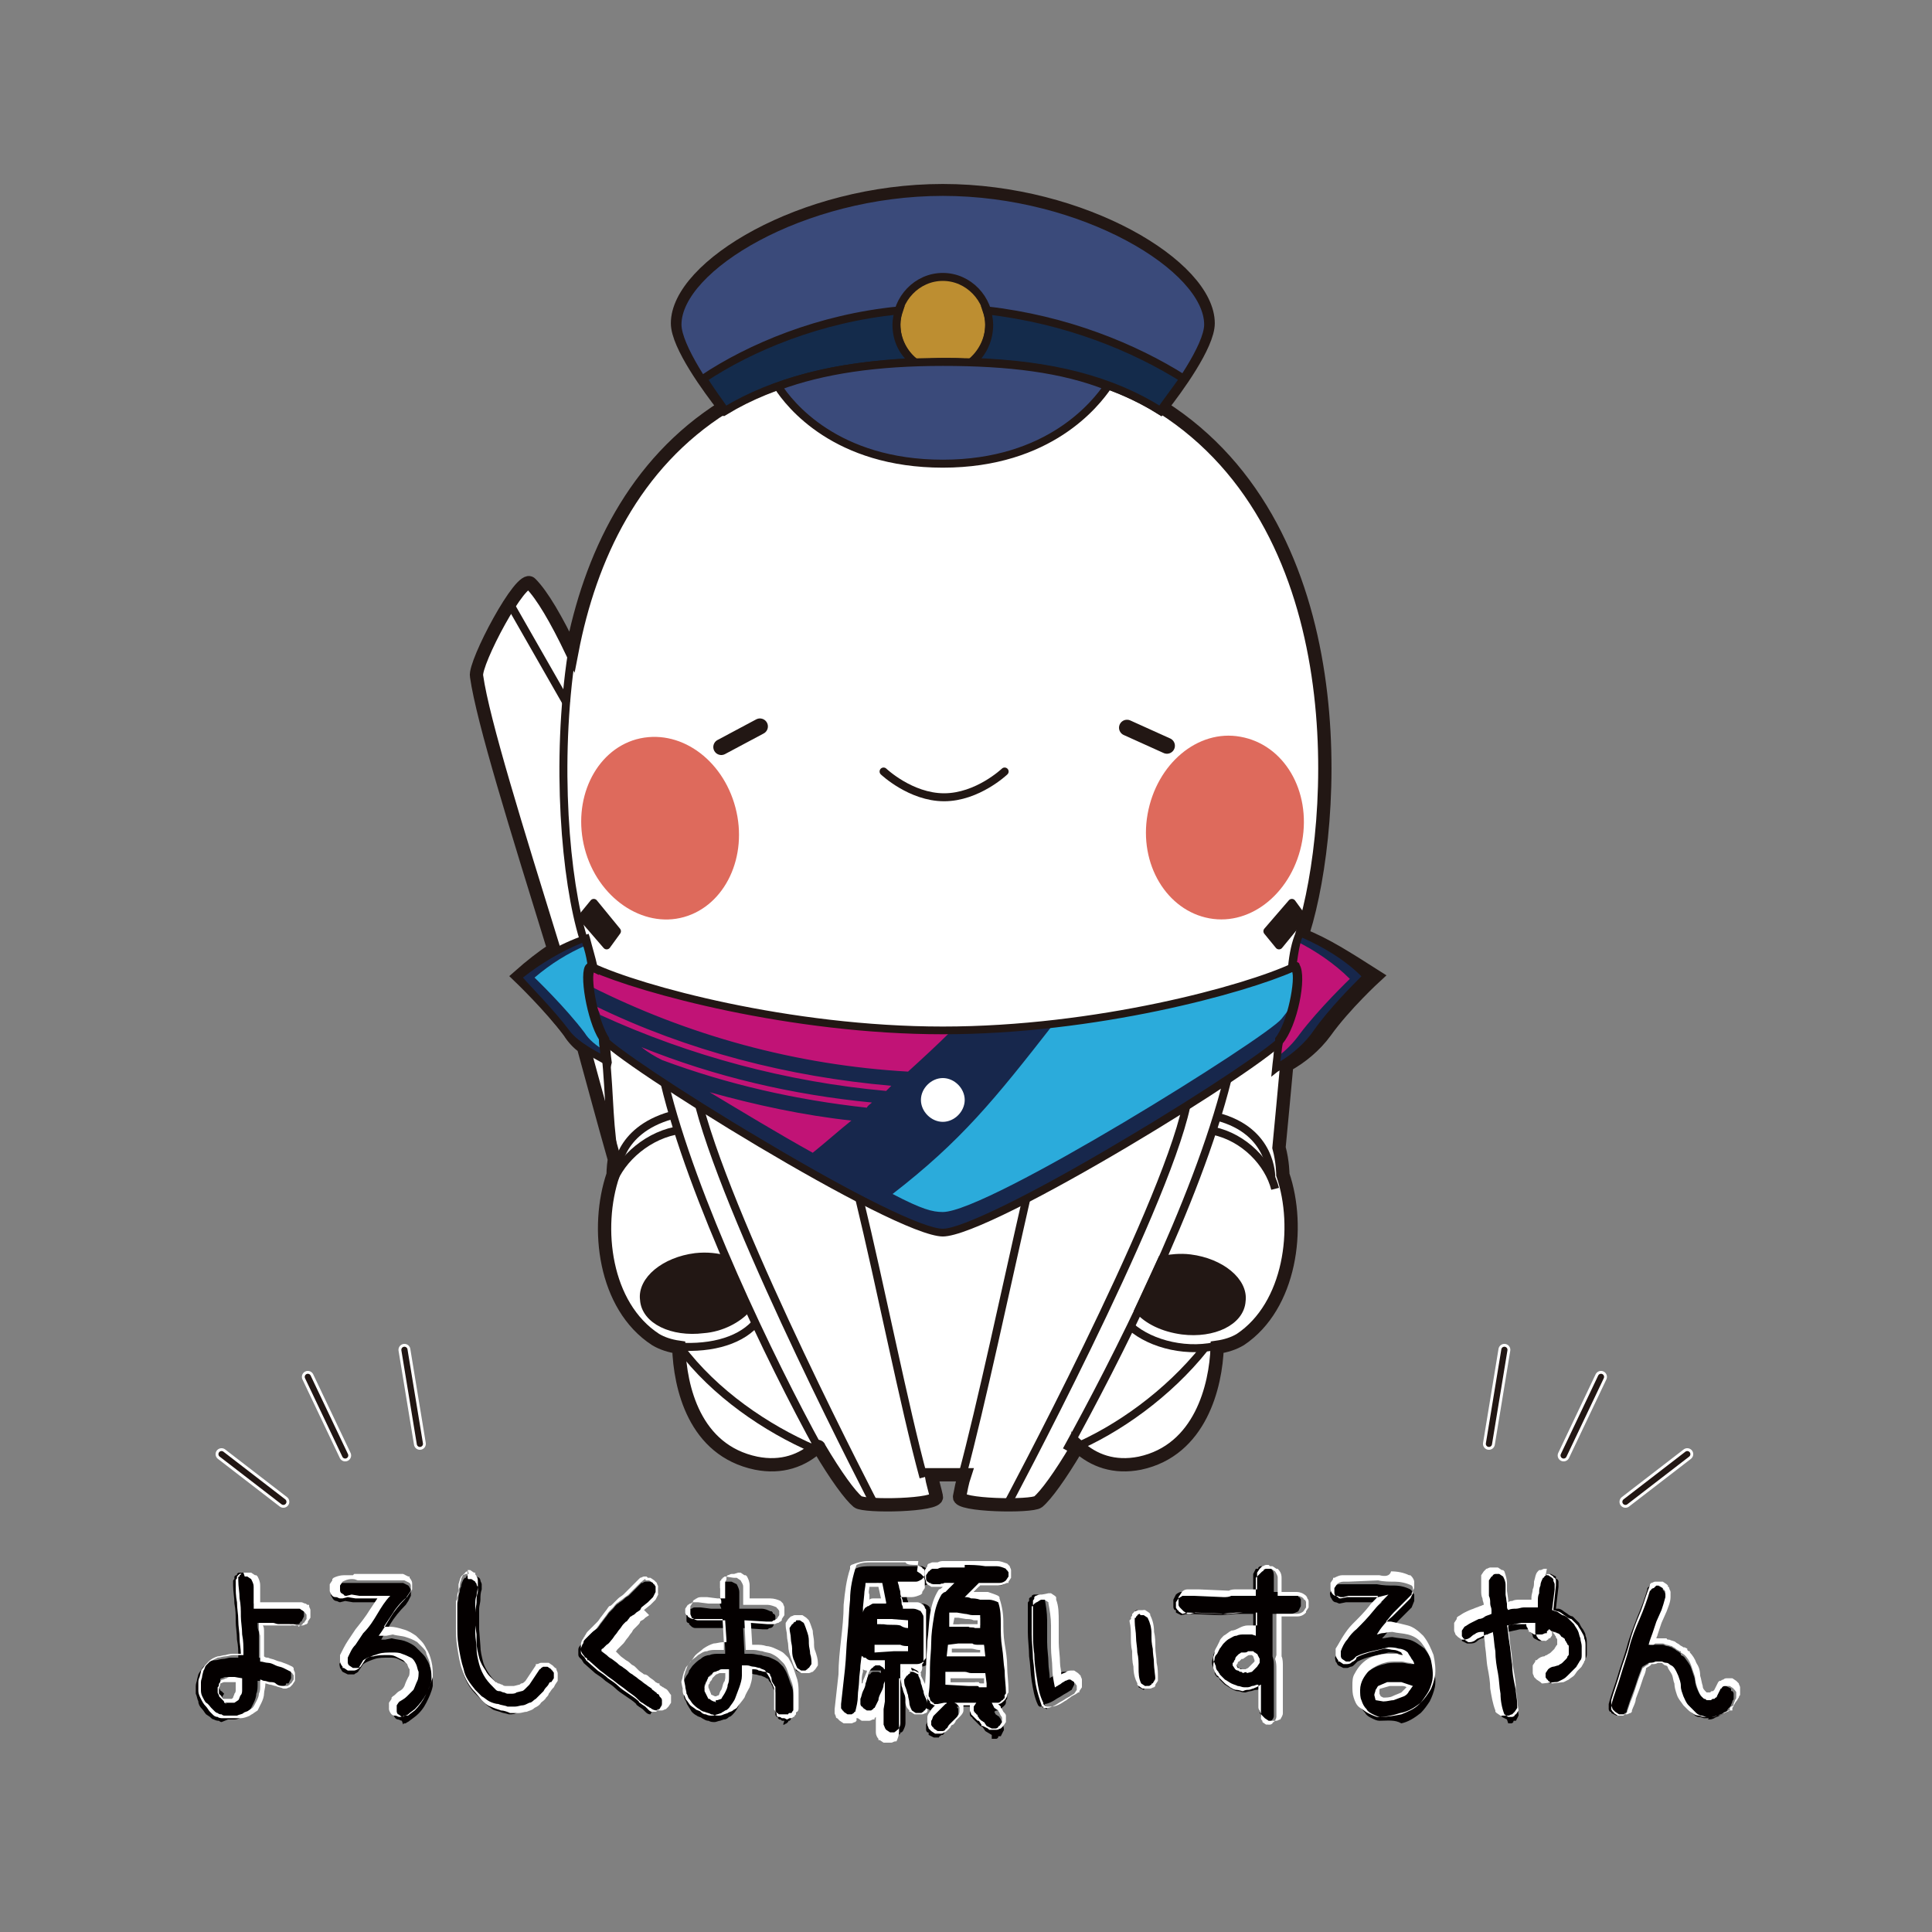 <?xml version="1.0" encoding="utf-8"?>
<!-- Generator: Adobe Illustrator 26.0.0, SVG Export Plug-In . SVG Version: 6.00 Build 0)  -->
<svg version="1.1" id="レイヤー_1" xmlns="http://www.w3.org/2000/svg" xmlns:xlink="http://www.w3.org/1999/xlink" x="0px"
	 y="0px" width="150px" height="150px" viewBox="0 0 150 150" enable-background="new 0 0 150 150" xml:space="preserve">
<rect x="0" y="0" width="150" height="150" fill="#808080" stroke="none"/>
<g>
	<g>
		<path fill="#FFFFFF" stroke="#221714" stroke-width="1.032" stroke-miterlimit="10" d="M101.1,72.6c0-0.1,0-0.2,0.1-0.3
			c2.6-8.4,4.1-31.1-11-40.7c1.1-1.4,3.6-4.8,3.6-6.5c0-4.4-9.7-10.3-20.6-10.3s-20.6,5.9-20.6,10.3c0,1.7,2.5,5.1,3.6,6.5
			c-7,4.4-10.4,11.7-11.8,19c-1.2-2.5-2.3-4.4-3.2-5.3c-0.7-0.8-4.4,6.2-4.2,7.2c0.5,3.5,3.1,11.8,6,21.2c-0.9,0.6-1.8,1.3-2.7,2.1
			c0,0,2.4,2.3,3.9,4.3c0.3,0.5,0.7,0.9,1.1,1.2c0.8,2.9,1.6,5.9,2.4,8.7c-0.1,0.7-0.1,1.2-0.1,1.2l0,0c-1.4,4.1-0.7,10.2,3.3,12.8
			c0.5,0.3,1.1,0.5,1.8,0.6c0.1,3.1,1.2,8,6,9c2,0.4,3.6-0.2,4.8-1.3c0,0,0.1,0,0.1,0.1c1.3,2.2,2.4,3.7,3,4.2
			c0.5,0.4,6.3,0.3,6.1-0.4c-0.1-0.5-0.3-1.1-0.4-1.7c0.4,0,0.9,0,1.3,0c0.4,0,0.8,0,1.3,0c-0.2,0.6-0.3,1.2-0.4,1.7
			c-0.2,0.7,5.6,0.8,6.1,0.4c0.6-0.5,1.7-2,3-4.2c0,0,0.1,0,0.1-0.1c1.2,1.1,2.8,1.7,4.8,1.3c4.7-1,5.9-6,6-9
			c0.7-0.1,1.3-0.3,1.8-0.6c3.9-2.6,4.7-8.7,3.3-12.8l0,0c0,0,0-1-0.3-2.1c0.2-2.1,0.4-4.2,0.6-6.4c1.1-0.6,2.2-1.5,3-2.6
			c1.5-2.1,3.9-4.3,3.9-4.3C104.6,74.4,102.9,73.3,101.1,72.6z"/>
		<path fill="#3A4A7A" stroke="#221714" stroke-width="0.619" stroke-miterlimit="10" d="M73.2,28.1c7.2,0,12.6,1.1,16.9,3.8
			c1.1-1.4,3.7-5,3.7-6.7c0-4.4-9.7-10.3-20.6-10.3s-20.6,5.9-20.6,10.3c0,1.7,2.5,5.3,3.6,6.7C60.5,29.3,66,28.1,73.2,28.1z"/>
		<path fill="#BD8E31" stroke="#221714" stroke-width="0.619" stroke-miterlimit="10" d="M73.2,21.5c-2,0-3.6,1.7-3.6,3.7
			c0,1.2,0.6,2.3,1.5,3c0.7,0,1.4-0.1,2.1-0.1c0.7,0,1.4,0,2.1,0.1c0.9-0.7,1.5-1.8,1.5-3C76.8,23.2,75.2,21.5,73.2,21.5z"/>
		<g>
			<path fill="#142B4B" stroke="#221714" stroke-width="0.619" stroke-miterlimit="10" d="M76.6,24.1c0.1,0.3,0.2,0.7,0.2,1.1
				c0,1.2-0.5,2.2-1.3,2.9c6.1,0.2,10.8,1.4,14.6,3.8c0.4-0.6,1.1-1.5,1.8-2.5C88.1,27,82.8,24.8,76.6,24.1z"/>
			<path fill="#142B4B" stroke="#221714" stroke-width="0.619" stroke-miterlimit="10" d="M69.6,25.2c0-0.4,0.1-0.8,0.2-1.1
				c-6.2,0.6-11.6,2.9-15.2,5.3c0.6,1,1.3,1.9,1.7,2.5c3.8-2.3,8.6-3.5,14.7-3.8C70.1,27.4,69.6,26.4,69.6,25.2z"/>
		</g>
		<path fill="none" stroke="#221714" stroke-width="0.619" stroke-miterlimit="10" d="M79.7,93c-1.6,7-3.5,16-5,21.6"/>
		<path fill="none" stroke="#221714" stroke-width="0.619" stroke-miterlimit="10" d="M82.8,112.6c3.8-6.9,10.1-19.2,12.5-28.8"/>
		<path fill="none" stroke="#221714" stroke-width="0.619" stroke-miterlimit="10" d="M98.7,91.4c0,0,0.1-3.6-4.2-4.7"/>
		<path fill="none" stroke="#221714" stroke-width="0.619" stroke-miterlimit="10" d="M99,92.3c-0.5-2-2.4-4-4.8-4.5"/>
		<path fill="none" stroke="#221714" stroke-width="0.619" stroke-miterlimit="10" d="M87.8,103c1.6,1.4,4.5,2.1,7,1.4"/>
		<g>
			<path fill="none" stroke="#221714" stroke-width="0.619" stroke-miterlimit="10" d="M47.9,91c0,0,0-3.2,4.2-4.4"/>
			<path fill="none" stroke="#221714" stroke-width="0.619" stroke-miterlimit="10" d="M47.4,92.3c0.5-2,2.6-4,5-4.5"/>
			<path fill="none" stroke="#221714" stroke-width="0.619" stroke-miterlimit="10" d="M58.6,102.8c-1.3,1.4-3.7,2-6.5,1.7"/>
		</g>
		<path fill="none" stroke="#221714" stroke-width="0.619" stroke-miterlimit="10" d="M71.7,114.7c-1.5-5.5-3.3-14.7-5-21.7"/>
		<path fill="none" stroke="#221714" stroke-width="0.619" stroke-miterlimit="10" d="M51.6,84.1c2.1,8.8,8.2,21.5,12,28.4"/>
		<path fill="none" stroke="#221714" stroke-width="0.619" stroke-miterlimit="10" d="M93.5,104.7c-2.8,3.5-6.7,6.3-10.3,7.8"/>
		<path fill="none" stroke="#221714" stroke-width="0.619" stroke-miterlimit="10" d="M63.2,112.5c-3.7-1.6-7.7-4.3-10.4-7.9"/>
		<path fill="none" stroke="#221714" stroke-width="0.619" stroke-miterlimit="10" d="M47.9,91c-0.7-3.8-0.5-5.4-0.9-9.4"/>
		<path fill="none" stroke="#221714" stroke-width="0.619" stroke-miterlimit="10" d="M45.3,72.9c-1.4-4.5-2.2-13.7-0.9-22.2"/>
		<path fill="#3A4A7A" stroke="#221714" stroke-width="0.619" stroke-miterlimit="10" d="M73.2,28.1c-5.1,0-9.3,0.6-12.8,1.9
			c0.9,1.4,4.5,6,12.8,6c8.3,0,11.9-4.7,12.8-6C82.5,28.6,78.3,28.1,73.2,28.1z"/>
		<path fill="#221714" stroke="#221714" stroke-width="0.619" stroke-miterlimit="10" d="M58,101.6c-0.7,0.8-2,1.5-3.4,1.6
			c-2.4,0.3-4.5-0.7-4.6-2.3c-0.2-1.5,1.6-3,4-3.3c0.9-0.1,1.7,0,2.4,0.2L58,101.6z"/>
		<path fill="#221714" stroke="#221714" stroke-width="0.619" stroke-miterlimit="10" d="M88.4,101.7c0.7,0.8,1.9,1.4,3.4,1.6
			c2.4,0.3,4.5-0.7,4.6-2.3c0.2-1.5-1.6-3-4-3.3c-0.8-0.1-1.5,0-2.2,0.1L88.4,101.7z"/>
		<line fill="none" stroke="#221714" stroke-width="0.619" stroke-miterlimit="10" x1="39.6" y1="46.9" x2="44" y2="54.6"/>
		<path fill="none" stroke="#221714" stroke-width="0.619" stroke-miterlimit="10" d="M54.3,85.9c2.6,9.8,13.7,31.1,13.7,31.1"/>
		<path fill="none" stroke="#221714" stroke-width="0.619" stroke-miterlimit="10" d="M92.1,85.9c-1.8,8.3-14,31.1-14,31.1"/>
		<g>
			<path fill="#DE6A5C" d="M101.1,65.3c-0.7,3.9-3.9,6.6-7.2,6c-3.3-0.6-5.5-4.2-4.8-8.1c0.7-3.9,3.9-6.6,7.2-6
				C99.7,57.8,101.8,61.4,101.1,65.3z"/>
			<path fill="#DE6A5C" d="M57.1,62.7c1,3.8-0.8,7.6-4,8.5c-3.2,0.9-6.7-1.5-7.7-5.3c-1-3.8,0.8-7.6,4-8.5
				C52.7,56.5,56.1,58.9,57.1,62.7z"/>
			<g>
				
					<line fill="#DE6A5C" stroke="#221714" stroke-width="1.239" stroke-linecap="round" stroke-miterlimit="10" x1="56" y1="58" x2="59" y2="56.4"/>
				
					<line fill="#DE6A5C" stroke="#221714" stroke-width="1.239" stroke-linecap="round" stroke-miterlimit="10" x1="87.5" y1="56.5" x2="90.6" y2="57.9"/>
			</g>
			
				<path fill="none" stroke="#221714" stroke-width="0.619" stroke-linecap="round" stroke-linejoin="round" stroke-miterlimit="10" d="
				M78,59.9c0,0-2.1,2-4.7,2c-2.6,0-4.7-2-4.7-2"/>
		</g>
		<g>
			<g>
				<polygon fill="#221714" stroke="#221714" stroke-width="0.619" stroke-linejoin="round" stroke-miterlimit="10" points="
					47.9,72.3 47.1,73.4 45.2,71.2 46.1,70.1 				"/>
			</g>
			<g>
				<polygon fill="#221714" stroke="#221714" stroke-width="0.619" stroke-linejoin="round" stroke-miterlimit="10" points="
					98.4,72.3 99.3,73.4 101.1,71.2 100.3,70.1 				"/>
			</g>
		</g>
		<path fill="#2BABDB" d="M100.4,75.1C97.2,76.7,85.6,80,73.2,80s-24-3.4-27.3-4.9c-0.8-0.4-0.1,3.9,0.9,5.6c1,1.6,22.8,15,26.3,15
			c3.5,0,25.3-13.4,26.3-15C100.5,79.1,101.2,74.8,100.4,75.1z"/>
		<path fill="#C11376" d="M73.2,80c-12.4,0-24-3.4-27.3-4.9c-0.8-0.4-0.1,3.9,0.9,5.6c0.7,1.1,11,7.7,18.7,11.8
			c3.9-3.2,9-8,12.2-12.5C76.2,80,74.7,80,73.2,80z"/>
		<path fill="#17274C" d="M99.5,79.1c-1.2,1.5-22.8,15-26.3,15c-0.8,0-1.6-0.2-3.9-1.4c5.3-4.1,7.9-7.3,12.5-13.2
			c-2.5,0.3-5.2,0.5-7.9,0.5c-1.1,1.1-2.3,2.2-3.4,3.2c-8.7-0.5-17.1-2.8-24.8-6.7c0,0.2,0,0.4,0.1,0.6c0,0,0,0,0,0c0,0,0,0,0,0.1
			c0,0,0,0,0,0c0,0.1,0,0.2,0.1,0.3c0,0,0,0,0,0c0,0.1,0,0.2,0.1,0.3c0,0,0,0,0,0c0,0,0,0,0,0c0,0.2,0.1,0.3,0.1,0.5c0,0,0,0,0,0
			c0,0,0,0,0,0c0.1,0.2,0.1,0.5,0.2,0.7c0,0,0,0,0,0c0.1,0.2,0.2,0.5,0.2,0.7c0,0,0,0,0,0c0,0,0,0,0,0c0.1,0.2,0.2,0.4,0.3,0.6l0,0
			c0,0,0,0,0,0c0,0.1,0.1,0.1,0.1,0.2c0,0,0,0,0.1,0.1c0,0,0,0,0,0c0,0,0,0,0.1,0.1c0,0,0,0,0,0c0,0,0,0,0.1,0.1c0,0,0,0,0,0
			c0,0,0.1,0.1,0.1,0.1c0,0,0,0,0.1,0c0,0,0.1,0.1,0.2,0.1c0,0,0,0,0.1,0.1c0,0,0.1,0.1,0.1,0.1c0,0,0.1,0.1,0.1,0.1
			c0,0,0.1,0.1,0.1,0.1c0,0,0.1,0.1,0.1,0.1c0,0,0.1,0.1,0.1,0.1c0,0,0.1,0.1,0.1,0.1c0,0,0.1,0,0.1,0.1c0.2,0.1,0.4,0.3,0.6,0.4
			c0,0,0,0,0.1,0.1c0.1,0,0.1,0.1,0.2,0.1c0,0,0.1,0,0.1,0.1c0.1,0.1,0.1,0.1,0.2,0.2c0,0,0.1,0,0.1,0.1c0.1,0.1,0.2,0.1,0.2,0.2
			c0,0,0,0,0,0l0,0c3.1,2.1,8.1,5.2,12.8,7.8c0,0,0.1,0.1,0.1,0.1c0.2,0.1,0.3,0.2,0.5,0.3c0,0,0.1,0.1,0.1,0.1
			c0.2,0.1,0.3,0.2,0.5,0.3c0,0,0.1,0,0.1,0.1c4.2,2.3,8,4.1,9.2,4.1c3.5,0,25.3-13.4,26.3-15c0.5-0.7,0.8-2,1.1-3.2
			C100.3,78,100,78.5,99.5,79.1z M46.2,78.1c7.2,3.5,15,5.5,23,6.2c-0.1,0.1-0.3,0.3-0.4,0.4C61.1,84,53.6,82,46.6,78.8
			C46.5,78.5,46.4,78.3,46.2,78.1z M49.8,81.3c5.7,2.3,11.7,3.7,17.9,4.3c-0.1,0.1-0.3,0.2-0.4,0.4c-5.5-0.6-10.8-1.8-15.9-3.7
			C50.8,82,50.3,81.7,49.8,81.3z M66.1,87c-1,0.8-2,1.7-3,2.5c-2.7-1.5-5.5-3.2-8-4.7C58.7,85.8,62.4,86.6,66.1,87z"/>
		<path fill="#221714" d="M73.2,96C73.2,96,73.2,96,73.2,96c-3.8,0-25.6-13.6-26.6-15.2c-0.9-1.4-1.7-5.2-1.1-5.9
			c0.1-0.2,0.4-0.2,0.6-0.1c3.6,1.7,15.2,4.9,27.1,4.9c11.9,0,23.5-3.2,27.1-4.9c0.2-0.1,0.4-0.1,0.6,0.1c0.6,0.7-0.2,4.5-1.1,5.9
			C98.8,82.5,77,96,73.2,96z M73.2,95.4L73.2,95.4c1.4,0,6.8-2.6,14-6.9c6.6-3.9,11.7-7.4,12.1-8c0.8-1.3,1.3-4.3,1.2-5.1
			c-3.8,1.7-15.4,4.9-27.3,4.9c-11.8,0-23.5-3.2-27.3-4.9c-0.2,0.7,0.3,3.7,1.2,5.1c0.4,0.6,5.5,4.1,12.1,8
			C66.4,92.8,71.7,95.4,73.2,95.4C73.2,95.4,73.2,95.4,73.2,95.4z"/>
		<path fill="#2BABDB" d="M45.9,75.1c-0.2-0.8-0.3-1.4-0.6-2.2c-1.8,0.6-3.5,1.6-5.2,3c0,0,2.3,2.3,3.9,4.3c0.6,0.8,1.8,1.5,3,2.2
			c-0.1-0.7-0.1-1-0.2-1.7C45.8,79.1,45.2,74.8,45.9,75.1z"/>
		<path fill="#C11376" d="M100.9,72.6c-0.3,0.8-0.5,1.8-0.6,2.6c1-0.4,0.2,4.3-1,5.7c-0.1,0.6-0.2,1.3-0.3,2.2
			c1.1-0.6,2.4-1.7,3.2-2.8c1.5-2.1,3.9-4.3,3.9-4.3C104.6,74.4,102.7,73.2,100.9,72.6z"/>
		<path fill="#17274C" d="M45.4,80.2c-1.5-2-3.9-4.3-3.9-4.3c1.3-1.1,2.6-1.9,4-2.5c0-0.2-0.1-0.3-0.1-0.5c-1.8,0.6-3.5,1.6-5.2,3
			c0,0,2.3,2.3,3.9,4.3c0.6,0.8,1.8,1.5,3,2.2c0-0.3-0.1-0.6-0.1-0.8C46.3,81.2,45.7,80.7,45.4,80.2z"/>
		<path fill="#17274C" d="M100.9,72.6c-0.1,0.2-0.1,0.3-0.2,0.5c1.4,0.7,2.9,1.7,4.1,2.9c0,0-2.4,2.3-3.9,4.3
			c-0.5,0.7-1.1,1.3-1.8,1.8c0,0.3-0.1,0.6-0.1,1c1.1-0.6,2.4-1.7,3.2-2.8c1.5-2.1,3.9-4.3,3.9-4.3
			C104.6,74.4,102.7,73.2,100.9,72.6z"/>
		<path fill="#221714" d="M47.4,82.9l-0.5-0.3c-1.1-0.6-2.4-1.3-3.1-2.2c-1.5-2-3.8-4.3-3.8-4.3l-0.2-0.2l0.3-0.2
			c1.6-1.4,3.3-2.4,5.3-3.1l0.3-0.1l0.1,0.3c0.2,0.8,0.4,1.4,0.6,2.3l0.1,0.6l-0.4-0.2c-0.2,0.7,0.3,3.7,1.2,5.1l0,0.1l0,0.1
			c0.1,0.7,0.1,1,0.2,1.7L47.4,82.9z M40.6,75.9c0.6,0.7,2.4,2.5,3.6,4.1c0.5,0.7,1.5,1.3,2.4,1.8c0-0.3-0.1-0.6-0.1-1.1
			c-0.9-1.4-1.6-5.2-1-5.8c0,0,0,0,0.1-0.1c-0.1-0.6-0.2-1-0.4-1.6C43.5,73.9,42,74.8,40.6,75.9z"/>
		<path fill="#221714" d="M98.7,83.6l0.1-1c0.1-0.7,0.1-1.2,0.2-1.8l0-0.1l0-0.1c1-1.2,1.6-4.7,1.3-5.2l-0.4,0.2l0.1-0.5
			c0.1-1.1,0.3-2,0.6-2.7l0.1-0.3l0.3,0.1c1.9,0.7,3.9,1.9,5.4,3.4l0.2,0.2l-0.2,0.2c0,0-2.4,2.3-3.8,4.3c-0.8,1.1-2.1,2.2-3.4,2.9
			L98.7,83.6z M99.6,81c-0.1,0.4-0.1,0.9-0.2,1.4c1-0.6,2-1.5,2.6-2.4c1.2-1.7,3-3.5,3.7-4.2c-1.3-1.3-3-2.3-4.6-3
			c-0.2,0.5-0.3,1.2-0.4,1.9c0.1,0,0.2,0.1,0.2,0.2C101.5,75.9,100.7,79.7,99.6,81z"/>
		<path fill="#FFFFFF" d="M74.9,85.4c0,0.9-0.8,1.7-1.7,1.7s-1.7-0.8-1.7-1.7s0.8-1.7,1.7-1.7S74.9,84.5,74.9,85.4z"/>
	</g>
	<g>
		<g>
			<path fill="#040000" d="M17.2,133.7L17.2,133.7c-0.1,0-0.2-0.1-0.2-0.1c-0.1,0-0.2,0-0.4-0.1c-0.1,0-0.2-0.1-0.3-0.2l-0.3-0.2
				l0,0c-0.1-0.1-0.2-0.3-0.3-0.4c-0.2-0.2-0.3-0.4-0.3-0.6c-0.1-0.2-0.1-0.4-0.2-0.6c0-0.2,0-0.4,0-0.6c0-0.2,0.1-0.4,0.1-0.5
				l0.1-0.4c0.1-0.2,0.2-0.3,0.3-0.5l0.3-0.3c0.2-0.2,0.4-0.3,0.7-0.3c0.2,0,0.4-0.1,0.6-0.1c0.2,0,0.4-0.1,0.6-0.1
				c0.2,0,0.4,0,0.6,0l0,0v0c0-0.5,0-0.9-0.1-1.4c0-0.5-0.1-1-0.1-1.4c0-0.5,0-0.9-0.1-1.4c0-0.5-0.1-0.9-0.1-1.4l0,0l0-0.1
				c0,0,0-0.1,0-0.1c0,0,0-0.1,0-0.1c0-0.1,0-0.1,0.1-0.2c0,0,0,0,0-0.1l0-0.1l0.1-0.1c0.1,0,0.1,0,0.1-0.1c0.1-0.1,0.1-0.1,0.2-0.1
				c0.1,0,0.1,0,0.2,0l0.3,0l0.4,0.2l0,0c0.1,0.2,0.2,0.5,0.2,0.7l0,0.6c0,0.2,0,0.4,0,0.6c0,0.1,0,0.2,0,0.3c0,0,0,0,0,0
				c0.1,0,0.2,0,0.3,0c0.2,0,0.4,0,0.6,0c0.1,0,0.3,0,0.4,0c0.2,0,0.3,0,0.5,0l1.1,0l0,0c0.1,0,0.1,0,0.2,0c0.1,0,0.1,0,0.2,0
				c0.1,0,0.2,0,0.2,0.1c0.1,0,0.1,0.1,0.2,0.1l0,0l0,0.1c0,0.1,0,0.1,0.1,0.1c0.1,0.1,0.1,0.2,0.1,0.2c0,0.1,0,0.1,0,0.2l0,0.2
				l-0.2,0.4l0,0c-0.1,0-0.1,0-0.1,0.1c-0.1,0.1-0.1,0.1-0.2,0.1c0,0-0.1,0-0.1,0c0,0-0.1,0-0.1,0l-0.1,0.1l-0.1,0
				c-0.1,0-0.1,0-0.2-0.1c-0.1,0-0.2,0-0.3,0h-0.7l-0.2,0l0,0c-0.1,0-0.2-0.1-0.4-0.1h-0.4c-0.1,0-0.3,0-0.4,0c0,0-0.1,0-0.1,0v0.1
				c0,0.2,0,0.4,0.1,0.6c0,0.2,0,0.5,0,0.8c0,0.2,0,0.5,0,0.7c0,0.2,0,0.3,0,0.5c0.1,0,0.3,0.1,0.4,0.1c0.2,0,0.4,0.1,0.6,0.2
				c0.2,0.1,0.4,0.1,0.6,0.2c0.2,0.1,0.4,0.2,0.6,0.3l0,0l0.1,0.1c0,0.1,0,0.1,0.1,0.1c0.1,0.1,0.1,0.2,0.1,0.2c0,0.1,0,0.1,0,0.2
				l0,0.2l-0.2,0.4l-0.1,0c-0.1,0-0.1,0-0.1,0.1c-0.1,0.1-0.2,0.1-0.2,0.1c-0.1,0-0.1,0-0.2,0h-0.2c-0.2,0-0.4-0.1-0.6-0.2
				c-0.1-0.1-0.3-0.1-0.4-0.1c-0.2,0-0.3-0.1-0.5-0.1c0,0-0.1,0-0.1,0c0,0.1,0,0.2,0,0.3c0,0.2,0,0.5-0.1,0.7c0,0.2-0.1,0.5-0.2,0.7
				c-0.1,0.2-0.2,0.4-0.3,0.6l0,0l-0.3,0.3l0,0c-0.1,0.1-0.2,0.1-0.3,0.2c-0.2,0.1-0.4,0.2-0.6,0.2c-0.2,0-0.3,0-0.5,0L17.2,133.7z
				 M17.3,132C17.3,132,17.3,132,17.3,132c0.2,0,0.2,0,0.3,0l0.5,0l0.2-0.1c0.1-0.1,0.1-0.2,0.2-0.4c0.1-0.1,0.1-0.2,0.1-0.4
				c0-0.2,0-0.3,0-0.5v-0.3l-0.5-0.1c-0.1,0-0.2,0-0.3,0c-0.1,0-0.2,0-0.3,0c-0.1,0-0.2,0.1-0.3,0.1c0,0-0.1,0-0.1,0.1
				c0,0,0,0.1,0,0.1c0,0.1,0,0.2-0.1,0.2c0,0,0,0.1,0,0.1v0.2c0,0.1,0.1,0.2,0.1,0.2c0,0,0,0.1,0.1,0.1c0.1,0.1,0.1,0.1,0.2,0.2
				C17.2,131.8,17.2,131.9,17.3,132z"/>
			<path fill="#FFFFFF" d="M19,122.4l0.2,0l0.3,0.2l0,0c0.1,0.2,0.2,0.4,0.2,0.6l0,0.6c0,0.2,0,0.4,0,0.6c0,0.2,0,0.3,0,0.5
				c0.1,0,0.1,0,0.2,0c0.1,0,0.2,0,0.3,0c0.3,0,0.7,0,1,0c0.2,0,0.3,0,0.5,0l1.1,0l0,0c0,0,0.1,0,0.2,0c0.1,0,0.1,0,0.2,0
				c0.1,0,0.1,0,0.2,0.1c0.1,0,0.1,0.1,0.2,0.1l0,0l0,0c0,0,0,0.1,0.1,0.1c0,0.1,0.1,0.1,0.1,0.2c0,0.1,0,0.1,0,0.1l0,0.2l-0.2,0.3
				l0,0c0,0-0.1,0-0.1,0.1c0,0-0.1,0.1-0.2,0.1c-0.1,0-0.2,0-0.2,0l0,0l0,0c-0.1,0-0.2-0.1-0.3-0.1c-0.1,0-0.2,0-0.3,0h-0.7l-0.2,0
				l0,0c-0.1,0-0.3-0.1-0.4-0.1h-0.4c-0.1,0-0.3,0-0.4,0c-0.1,0-0.2,0-0.3,0v0.3c0,0.2,0,0.4,0.1,0.7c0,0.2,0,0.5,0,0.7
				c0,0.3,0,0.5,0,0.7c0,0.2,0,0.4,0,0.6c0.2,0,0.4,0.1,0.6,0.1c0.2,0,0.4,0.1,0.6,0.2c0.2,0.1,0.4,0.1,0.6,0.2
				c0.2,0.1,0.4,0.2,0.6,0.3l0,0l0,0c0,0,0,0.1,0.1,0.1c0,0.1,0.1,0.1,0.1,0.2c0,0.1,0,0.1,0,0.1l0,0.2l-0.2,0.3l0,0
				c0,0-0.1,0-0.1,0.1c-0.1,0-0.1,0.1-0.2,0.1c-0.1,0-0.1,0-0.2,0h-0.2c-0.2,0-0.4-0.1-0.5-0.2c-0.1-0.1-0.3-0.1-0.4-0.1
				c-0.2,0-0.3-0.1-0.5-0.1c-0.1,0-0.2-0.1-0.3-0.1c0,0.2,0,0.4,0,0.5c0,0.2,0,0.4-0.1,0.6c0,0.2-0.1,0.4-0.2,0.6
				c-0.1,0.2-0.2,0.4-0.3,0.5l0,0l-0.3,0.2c-0.1,0.1-0.3,0.1-0.4,0.2c-0.1,0.1-0.3,0.1-0.5,0.2c-0.2,0-0.3,0-0.5,0l-0.5,0
				c-0.1,0-0.2-0.1-0.2-0.1c-0.1,0-0.2,0-0.3-0.1c-0.1,0-0.2-0.1-0.3-0.2l-0.2-0.2c-0.1-0.1-0.2-0.3-0.4-0.4
				c-0.1-0.1-0.2-0.3-0.3-0.5c-0.1-0.2-0.1-0.4-0.1-0.5c0-0.2,0-0.4,0-0.6c0-0.2,0.1-0.3,0.1-0.5l0.1-0.4c0.1-0.1,0.1-0.3,0.2-0.4
				l0.3-0.3c0.2-0.1,0.4-0.2,0.6-0.3c0.2,0,0.4-0.1,0.6-0.1c0.2,0,0.4-0.1,0.6-0.1c0.2,0,0.4,0,0.6,0l0.2,0v-0.2
				c0-0.5,0-0.9-0.1-1.4c0-0.5-0.1-1-0.1-1.4c0-0.5,0-0.9-0.1-1.4c0-0.5-0.1-0.9-0.1-1.4l0,0l0,0c0,0,0-0.1,0-0.1c0,0,0-0.1,0-0.1
				c0-0.1,0-0.1,0.1-0.1c0,0,0-0.1,0-0.1l0,0l0,0c0,0,0.1,0,0.1-0.1c0,0,0.1-0.1,0.2-0.1C19,122.4,19,122.4,19,122.4 M17.6,132.2
				l0.6,0l0.3-0.2c0.1-0.1,0.1-0.3,0.2-0.4c0.1-0.1,0.1-0.3,0.1-0.4c0-0.2,0-0.3,0-0.5v-0.4l-0.6-0.1c-0.1,0-0.2,0-0.3,0
				c-0.1,0-0.2,0-0.3,0.1c-0.1,0-0.2,0.1-0.3,0.1c-0.1,0-0.2,0.1-0.2,0.2c0,0-0.1,0.1-0.1,0.2c0,0.1,0,0.1-0.1,0.2
				c0,0.1,0,0.1,0,0.2v0.2c0,0.1,0.1,0.2,0.1,0.2c0,0.1,0,0.1,0.1,0.2c0.1,0.1,0.1,0.1,0.2,0.2c0.1,0.1,0.1,0.1,0.1,0.2
				c0.1,0,0.1,0,0.2,0.1C17.4,132.2,17.5,132.2,17.6,132.2 M19.1,122.1L19.1,122.1c-0.1,0-0.1,0-0.2,0c-0.1,0-0.2,0.1-0.3,0.1
				c0,0,0,0,0,0l0,0l-0.1,0.1l-0.1,0.1l0,0c0,0,0,0,0,0.1c0,0.1-0.1,0.1-0.1,0.2c0,0,0,0,0,0.1c0,0,0,0,0,0l0,0l0,0.1l0,0.1l0,0
				c0,0.5,0,0.9,0.1,1.4c0,0.5,0.1,0.9,0.1,1.4c0,0.5,0.1,0.9,0.1,1.4c0,0.4,0.1,0.8,0.1,1.2c-0.2,0-0.3,0-0.5,0
				c-0.2,0-0.4,0-0.7,0.1c-0.2,0-0.4,0.1-0.6,0.1c-0.3,0.1-0.5,0.2-0.7,0.4l-0.3,0.3c-0.1,0.2-0.3,0.3-0.3,0.5l-0.1,0.4
				c-0.1,0.2-0.1,0.3-0.1,0.5l0,0v0c0,0.2,0,0.4,0,0.6c0,0.2,0.1,0.4,0.2,0.6c0.1,0.2,0.2,0.4,0.4,0.6c0.1,0.1,0.2,0.3,0.3,0.4l0,0
				l0,0l0.2,0.2c0.1,0.1,0.2,0.2,0.4,0.2c0.1,0.1,0.3,0.1,0.4,0.1c0.1,0,0.1,0,0.2,0l0.1,0l0.1,0l0.5,0c0,0,0,0,0,0
				c0.2,0,0.3,0,0.5,0c0.2,0,0.5-0.1,0.7-0.2c0.1-0.1,0.2-0.1,0.3-0.2l0,0l0,0l0.3-0.2l0,0l0,0l0,0l0,0l0,0c0.1-0.2,0.2-0.4,0.3-0.6
				c0.1-0.2,0.2-0.5,0.2-0.7c0-0.2,0.1-0.5,0.1-0.7c0,0,0-0.1,0-0.1c0.1,0,0.3,0.1,0.4,0.1c0.1,0,0.3,0.1,0.4,0.1
				c0.2,0.1,0.4,0.1,0.6,0.2l0,0h0H22c0.1,0,0.2,0,0.2,0c0.1,0,0.2-0.1,0.3-0.1c0,0,0,0,0,0l0,0l0.1-0.1l0.1-0.1l0.2-0.3l0-0.1
				l0-0.1l0-0.2c0-0.1,0-0.2,0-0.2c0-0.1-0.1-0.2-0.1-0.3c0,0,0,0,0,0l0,0l0-0.1l-0.1-0.1l0,0c-0.2-0.1-0.4-0.2-0.7-0.3
				c-0.2-0.1-0.4-0.1-0.6-0.2c-0.2-0.1-0.4-0.1-0.6-0.2c-0.1,0-0.2,0-0.3-0.1c0-0.1,0-0.2,0-0.4c0-0.2,0-0.5,0-0.7
				c0-0.3,0-0.5,0-0.8c0-0.2,0-0.4-0.1-0.5c0.1,0,0.3,0,0.4,0h0.4c0.1,0,0.2,0,0.3,0l0,0l0.1,0l0.1,0l0.2,0h0.7c0.1,0,0.2,0,0.3,0
				c0.1,0,0.1,0,0.2,0l0,0l0.1,0.1l0.1-0.1l0,0c0,0,0,0,0,0c0,0,0.1,0,0.2,0c0.1,0,0.2-0.1,0.3-0.1c0,0,0,0,0,0l0,0l0.1-0.1l0-0.1
				l0.2-0.3l0-0.1l0-0.1l0-0.2c0-0.1,0-0.2,0-0.2c0-0.1-0.1-0.2-0.1-0.3c0,0,0,0,0,0l0,0l0-0.1l-0.1,0l0,0c-0.1,0-0.1-0.1-0.2-0.1
				c-0.1,0-0.2-0.1-0.3-0.1c-0.1,0-0.1,0-0.2,0c0,0-0.1,0-0.1,0l-0.1,0l-0.1,0l-1.1,0c-0.1,0-0.3,0-0.5,0c-0.1,0-0.3,0-0.4,0
				c-0.2,0-0.4,0-0.6,0c0,0-0.1,0-0.1,0c0,0,0-0.1,0-0.1c0-0.2,0-0.4,0-0.6l0-0.6c0-0.3-0.1-0.5-0.2-0.7l0,0l-0.1-0.1l-0.1,0
				l-0.3-0.2l-0.1,0l-0.1,0L19.1,122.1L19.1,122.1L19.1,122.1z M17,131.2v-0.1c0,0,0,0,0,0c0-0.1,0.1-0.2,0.1-0.3c0,0,0,0,0-0.1
				c0,0,0,0,0,0c0.1,0,0.2-0.1,0.3-0.1c0.1,0,0.2,0,0.3,0c0.1,0,0.2,0,0.3,0l0.3,0v0.1c0,0.2,0,0.3,0,0.5c0,0.1,0,0.2-0.1,0.3
				c0,0.1-0.1,0.2-0.1,0.3l-0.1,0.1l-0.5,0c-0.1,0-0.1,0-0.2,0c0,0,0,0,0,0c0-0.1-0.1-0.1-0.1-0.2c-0.1-0.1-0.1-0.1-0.2-0.2
				c0,0,0,0,0,0C17,131.4,17,131.3,17,131.2L17,131.2z"/>
		</g>
		<g>
			<path fill="#040000" d="M31.2,133.6L31.2,133.6c-0.1,0-0.2-0.1-0.3-0.1c-0.1,0-0.2-0.1-0.2-0.1l0,0l0,0c-0.1-0.1-0.1-0.2-0.2-0.3
				c0-0.1-0.1-0.3,0-0.4l0,0l0,0l0.2-0.4l0,0c0.2-0.1,0.4-0.2,0.6-0.4c0.2-0.1,0.3-0.3,0.4-0.5c0.1-0.2,0.2-0.4,0.3-0.7
				c0.1-0.2,0.1-0.4,0.1-0.7l-0.1-0.1c-0.1-0.1-0.1-0.3-0.2-0.4c-0.1-0.2-0.2-0.3-0.3-0.4c-0.2-0.1-0.4-0.2-0.6-0.3
				c-0.2-0.1-0.4-0.1-0.7-0.1c-0.4,0-0.8,0-1.1,0.1c-0.3,0.1-0.6,0.2-0.9,0.4l-0.4,0.6l0,0c-0.1,0.1-0.2,0.1-0.3,0.2
				c-0.1,0-0.2,0-0.2,0c-0.1,0-0.1,0-0.2,0l-0.1,0l-0.4-0.2l0,0c-0.1-0.1-0.1-0.2-0.2-0.3c0-0.1-0.1-0.3,0-0.4
				c0.2-0.4,0.4-0.8,0.6-1.1c0.2-0.3,0.4-0.6,0.6-0.9c0.5-0.5,0.8-1,1.1-1.5c0.2-0.4,0.5-0.8,0.8-1.2h-1.3l-0.8,0l-0.6-0.1l-0.4,0.1
				l0,0c-0.1,0-0.2-0.1-0.3-0.1c-0.1,0-0.2-0.1-0.2-0.1l0,0l0,0c-0.1-0.1-0.1-0.2-0.2-0.3c0-0.1-0.1-0.3,0-0.4l0,0l0.2-0.4l0,0
				c0.3-0.2,0.5-0.2,0.8-0.2c0.2,0,0.5,0,0.7,0l0.1,0c0.1,0,0.2,0,0.3,0h0.3l0.1,0h2l0,0l1.1,0l0.4,0.2l0,0c0.1,0.1,0.1,0.2,0.2,0.3
				c0,0.1,0,0.3,0,0.4l0,0.1l-0.2,0.4l-0.2,0.3c-0.5,0.5-0.9,1-1.2,1.5c-0.2,0.4-0.5,0.8-0.7,1.2h0.3l0.5-0.1l0,0
				c0.4,0.1,0.7,0.1,1,0.2c0.3,0.1,0.7,0.3,0.9,0.5c0.2,0.2,0.3,0.3,0.4,0.4c0.2,0.2,0.3,0.3,0.4,0.5c0.2,0.3,0.3,0.6,0.4,1
				c0.1,0.3,0.1,0.7,0.1,1.1c-0.1,0.5-0.3,0.9-0.5,1.3c-0.2,0.4-0.5,0.8-0.9,1.1l-0.4,0.3c-0.1,0.1-0.2,0.1-0.3,0.2
				c-0.1,0-0.2,0-0.2,0.1L31.2,133.6L31.2,133.6z"/>
			<path fill="#FFFFFF" d="M27.4,122.6L27.4,122.6c0.2,0,0.3,0.1,0.4,0.1h0.4l0,0h2l0,0l1.2,0l0.4,0.2c0.1,0.1,0.1,0.2,0.1,0.3
				c0,0.1,0,0.2,0,0.3l0,0l-0.2,0.3l-0.2,0.3c-0.5,0.5-0.9,1-1.2,1.5c-0.3,0.5-0.6,1-0.9,1.4h0.6l0.5-0.1l0,0c0.3,0.1,0.7,0.1,1,0.2
				c0.3,0.1,0.6,0.2,0.9,0.4c0.1,0.1,0.3,0.3,0.4,0.4c0.1,0.1,0.3,0.3,0.3,0.5c0.1,0.3,0.3,0.6,0.3,1c0.1,0.3,0.1,0.7,0.1,1.1
				c-0.1,0.4-0.3,0.8-0.5,1.2c-0.2,0.4-0.5,0.8-0.8,1.1l-0.4,0.3c-0.1,0.1-0.1,0.1-0.3,0.1c-0.1,0-0.2,0-0.2,0.1l0,0l0,0
				c-0.1,0-0.2,0-0.2-0.1c-0.1,0-0.1-0.1-0.2-0.1l0,0c-0.1-0.1-0.1-0.2-0.1-0.3c0-0.1,0-0.2,0-0.4l0,0l0.2-0.3l0,0
				c0.2-0.1,0.4-0.2,0.6-0.4c0.2-0.2,0.3-0.3,0.5-0.5c0.1-0.2,0.2-0.5,0.3-0.7c0.1-0.2,0.1-0.5,0.1-0.7c-0.1-0.2-0.1-0.4-0.2-0.6
				c-0.1-0.2-0.2-0.4-0.4-0.5c-0.2-0.1-0.4-0.2-0.7-0.3c-0.2-0.1-0.5-0.1-0.7-0.1c-0.4,0-0.8,0-1.1,0.1c-0.3,0.1-0.7,0.2-1,0.4
				l-0.4,0.6c-0.1,0.1-0.2,0.1-0.3,0.1c-0.1,0-0.1,0-0.2,0c0,0-0.1,0-0.1,0l0,0l-0.3-0.2c-0.1-0.1-0.1-0.2-0.1-0.3
				c0-0.1,0-0.2,0-0.3c0.2-0.4,0.3-0.7,0.6-1c0.2-0.3,0.4-0.6,0.6-0.9c0.5-0.5,0.8-1,1.1-1.5c0.3-0.5,0.6-1,1-1.4h-1.6l-0.8,0
				l-0.6-0.1l-0.4,0.1l0,0c-0.1,0-0.2,0-0.2-0.1c-0.1,0-0.1-0.1-0.2-0.1l0,0c-0.1-0.1-0.1-0.2-0.1-0.3c0-0.1,0-0.2,0-0.3l0,0
				l0.2-0.3l0,0c0.2-0.1,0.4-0.2,0.7-0.2C26.9,122.6,27.1,122.6,27.4,122.6 M27.4,122.3L27.4,122.3c-0.3,0-0.5,0-0.7,0
				c-0.3,0-0.6,0.1-0.8,0.2l0,0l-0.1,0.1l0,0.1l-0.2,0.3l0,0l0,0l0,0l0,0l0,0c0,0.2,0,0.3,0,0.5c0,0.1,0.1,0.3,0.2,0.4l0,0l0,0l0,0
				l0,0l0,0c0.1,0.1,0.2,0.1,0.3,0.1c0.1,0,0.2,0.1,0.3,0.1l0.1,0l0.1,0l0.4-0.1l0.6,0.1l0,0l0,0l0.8,0l0.9,0
				c-0.2,0.3-0.4,0.6-0.6,0.9c-0.3,0.5-0.7,1-1.1,1.5l0,0l0,0c-0.2,0.3-0.4,0.6-0.6,0.9c-0.2,0.3-0.4,0.7-0.6,1.1l0,0l0,0
				c0,0.2,0,0.4,0,0.5c0,0.1,0.1,0.3,0.2,0.4l0,0.1l0.1,0l0.3,0.2l0,0l0,0l0,0l0,0l0,0c0.1,0,0.1,0,0.2,0c0.1,0,0.2,0,0.3,0
				c0.1,0,0.3-0.1,0.4-0.2l0,0l0-0.1l0.3-0.5c0.3-0.2,0.5-0.3,0.8-0.3c0.3-0.1,0.7-0.1,1.1-0.1c0.2,0,0.4,0,0.6,0.1
				c0.2,0.1,0.4,0.2,0.6,0.3c0.1,0.1,0.2,0.2,0.3,0.3c0.1,0.2,0.1,0.3,0.2,0.4l0,0.1c0,0.2,0,0.4-0.1,0.5c-0.1,0.2-0.2,0.4-0.3,0.7
				c-0.1,0.2-0.2,0.3-0.4,0.4c-0.2,0.1-0.3,0.3-0.5,0.4l0,0l-0.1,0.1l0,0.1l-0.2,0.3l0,0l0,0l0,0l0,0l0,0c0,0.2,0,0.4,0,0.5
				c0,0.1,0.1,0.3,0.2,0.4l0,0l0,0l0,0l0,0l0,0c0.1,0.1,0.2,0.1,0.3,0.1c0.1,0,0.2,0.1,0.3,0.1l0,0l0.1,0l0.1,0l0,0
				c0.1,0,0.1,0,0.2-0.1c0.2,0,0.3-0.1,0.4-0.2l0.4-0.3l0,0l0,0c0.4-0.4,0.7-0.8,0.9-1.2c0.2-0.4,0.4-0.9,0.5-1.3l0,0l0,0
				c0-0.4,0-0.8-0.1-1.2c-0.1-0.4-0.2-0.7-0.4-1c-0.1-0.2-0.2-0.4-0.4-0.6c-0.1-0.1-0.3-0.3-0.4-0.4l0,0l0,0c-0.3-0.2-0.6-0.4-1-0.5
				c-0.3-0.1-0.7-0.2-1-0.2l0,0l-0.1,0l-0.4,0c0.2-0.3,0.4-0.6,0.6-0.9c0.3-0.5,0.7-1,1.2-1.4l0,0l0,0l0.2-0.3l0,0l0,0l0.2-0.3l0,0
				l0,0l0,0l0,0l0,0c0-0.2,0-0.4,0-0.5c0-0.1-0.1-0.3-0.2-0.4l0-0.1l-0.1,0l-0.4-0.2l-0.1,0l-0.1,0l-1,0l0,0h-0.1h-2H28l0,0h-0.2
				c-0.1,0-0.2,0-0.3,0L27.4,122.3L27.4,122.3L27.4,122.3L27.4,122.3L27.4,122.3z"/>
		</g>
		<g>
			<path fill="#040000" d="M39.5,133.1c-0.3-0.1-0.5-0.1-0.7-0.2c-0.3-0.1-0.5-0.1-0.7-0.3c-0.2-0.1-0.4-0.3-0.6-0.5l-0.5-0.5
				c-0.5-0.5-0.8-1-1-1.6c-0.2-0.6-0.3-1.2-0.4-1.8c-0.1-0.6-0.1-1.2-0.1-1.8c0-0.6,0-1.2,0-1.8c0-0.2,0.1-0.3,0.1-0.5
				c0-0.2,0-0.3,0.1-0.5c0-0.1,0-0.3,0.1-0.4c0-0.2,0.1-0.4,0.2-0.6l0.1-0.1c0.1,0,0.1,0,0.1-0.1c0.1-0.1,0.1-0.1,0.2-0.1
				c0.1,0,0.1,0,0.2,0l0.2,0l0.4,0.2l0,0c0.1,0.1,0.1,0.2,0.1,0.2c0,0.1,0.1,0.2,0.1,0.3v0.4c-0.1,0.3-0.1,0.5-0.1,0.8
				c0,0.2-0.1,0.5-0.1,0.7v1.6l0.1,1.3c0,0.4,0.1,0.8,0.2,1.2c0.1,0.4,0.3,0.7,0.5,1c0.2,0.3,0.5,0.6,0.8,0.9
				c0.1,0.1,0.1,0.1,0.2,0.1c0.1,0,0.2,0.1,0.3,0.1c0.1,0,0.2,0.1,0.3,0.1c0.1,0,0.2,0,0.3,0c0.1,0,0.2,0,0.3,0l0.4-0.1
				c0.1,0,0.2-0.1,0.2-0.1c0.1-0.1,0.2-0.2,0.3-0.3l0.8-1.2l0,0c0,0,0,0,0.1,0c0.1-0.1,0.2-0.1,0.2-0.1c0.1,0,0.1,0,0.2,0l0.2,0
				l0.4,0.2l0,0.1c0,0.1,0.1,0.1,0.1,0.1c0,0.1,0.1,0.1,0.1,0.2c0,0.1,0,0.1,0,0.2l0,0.2l-0.2,0.5h-0.1c0,0.1-0.1,0.1-0.1,0.2
				c-0.1,0.1-0.2,0.3-0.3,0.4c-0.1,0.1-0.2,0.2-0.3,0.3c-0.1,0.1-0.2,0.3-0.3,0.4c-0.2,0.1-0.3,0.3-0.5,0.4
				c-0.2,0.1-0.4,0.2-0.6,0.2c-0.2,0-0.4,0.1-0.6,0.1C40,133.1,39.8,133.1,39.5,133.1L39.5,133.1z"/>
			<path fill="#FFFFFF" d="M36.4,122.6l0.2,0l0.3,0.2l0,0c0,0.1,0.1,0.1,0.1,0.2c0,0.1,0.1,0.2,0.1,0.2v0.4
				c-0.1,0.3-0.1,0.5-0.1,0.8c0,0.2-0.1,0.5-0.1,0.8v1.6c0,0.4,0.1,0.8,0.1,1.2l0,0c0,0.4,0.1,0.8,0.2,1.2c0.1,0.4,0.3,0.8,0.5,1.1
				c0.2,0.3,0.5,0.6,0.8,0.9c0.1,0.1,0.2,0.1,0.3,0.1c0.1,0,0.2,0.1,0.3,0.1c0.1,0,0.2,0.1,0.3,0.1c0.1,0,0.2,0,0.3,0
				c0.1,0,0.3,0,0.4-0.1l0.4-0.1c0.1,0,0.2-0.1,0.3-0.2c0.1-0.1,0.2-0.2,0.3-0.3l0.8-1.2c0,0,0.1,0,0.1-0.1c0.1,0,0.1-0.1,0.2-0.1
				c0.1,0,0.1,0,0.1,0l0.2,0l0.3,0.2l0,0c0,0,0,0.1,0.1,0.1c0,0.1,0.1,0.1,0.1,0.2c0,0.1,0,0.1,0,0.2l0,0.2l-0.2,0.3h-0.1
				c-0.1,0.1-0.1,0.2-0.2,0.3c-0.1,0.1-0.2,0.2-0.3,0.4c-0.1,0.1-0.2,0.2-0.3,0.3c-0.1,0.1-0.2,0.2-0.3,0.3
				c-0.2,0.1-0.3,0.3-0.5,0.3c-0.2,0.1-0.4,0.2-0.5,0.2c-0.2,0-0.4,0.1-0.6,0.1c-0.2,0-0.4,0-0.6,0l0,0c-0.2-0.1-0.5-0.1-0.7-0.2
				c-0.2,0-0.5-0.1-0.7-0.2c-0.2-0.1-0.4-0.3-0.6-0.4l-0.5-0.5c-0.4-0.5-0.8-1-0.9-1.6c-0.2-0.6-0.3-1.2-0.4-1.8
				c-0.1-0.6-0.1-1.2-0.1-1.8c0-0.6,0-1.2,0-1.8c0-0.2,0.1-0.3,0.1-0.5c0-0.2,0-0.3,0.1-0.5c0-0.1,0-0.3,0.1-0.5
				c0-0.2,0.1-0.3,0.2-0.5l0,0c0,0,0.1,0,0.1-0.1c0,0,0.1-0.1,0.2-0.1C36.3,122.6,36.3,122.6,36.4,122.6 M36.4,122.2L36.4,122.2
				c-0.1,0-0.1,0-0.2,0c-0.1,0-0.2,0.1-0.3,0.1c0,0,0,0,0,0l0,0l0,0l0,0l0,0l0,0c-0.2,0.2-0.2,0.4-0.3,0.7c0,0.1,0,0.3,0,0.4
				c0,0.2-0.1,0.3-0.1,0.5c0,0.1,0,0.3-0.1,0.4l0,0v0c0,0.6,0,1.2,0,1.8c0,0.6,0,1.2,0.1,1.8c0.1,0.6,0.2,1.3,0.4,1.8
				c0.2,0.6,0.5,1.2,1,1.7l0.5,0.6c0.2,0.2,0.4,0.4,0.7,0.5c0.2,0.1,0.5,0.2,0.8,0.3c0.2,0,0.5,0.1,0.7,0.2l0,0l0,0l0,0l0,0h0
				c0.2,0,0.4,0,0.7,0c0.2,0,0.4-0.1,0.6-0.1c0.2-0.1,0.4-0.1,0.6-0.3c0.2-0.1,0.4-0.2,0.5-0.4c0.1-0.1,0.3-0.2,0.4-0.4
				c0.1-0.1,0.2-0.2,0.2-0.3c0.1-0.1,0.2-0.3,0.3-0.4c0,0,0.1-0.1,0.1-0.1H43l0.1-0.2l0.2-0.3l0-0.1l0-0.1l0-0.2c0-0.1,0-0.2,0-0.2
				c0-0.1-0.1-0.2-0.1-0.3c0,0,0-0.1-0.1-0.1l0,0l-0.1-0.1l-0.1-0.1l-0.3-0.2l-0.1,0l-0.1,0l-0.2,0c0,0,0,0,0,0c-0.1,0-0.1,0-0.2,0
				c-0.1,0-0.2,0.1-0.3,0.1c0,0,0,0,0,0l-0.1,0l0,0.1l-0.8,1.2c-0.1,0.1-0.2,0.2-0.3,0.2c-0.1,0-0.1,0.1-0.2,0.1l-0.4,0.1
				c-0.1,0-0.2,0-0.3,0c-0.1,0-0.2,0-0.3,0c-0.1,0-0.2,0-0.3-0.1c-0.1,0-0.2-0.1-0.3-0.1c-0.1,0-0.1-0.1-0.2-0.1
				c-0.3-0.3-0.6-0.5-0.8-0.9c-0.2-0.3-0.4-0.6-0.5-1c-0.1-0.4-0.2-0.8-0.2-1.2l0-0.1l0-0.5l-0.1-0.7v-1.6c0-0.3,0-0.5,0.1-0.7
				c0-0.2,0.1-0.5,0.1-0.7l0,0v0v-0.4c0-0.1,0-0.3-0.1-0.4c0-0.1-0.1-0.1-0.1-0.2l0,0l0-0.1l-0.1,0l-0.3-0.2l-0.1,0l-0.1,0
				L36.4,122.2L36.4,122.2L36.4,122.2z"/>
		</g>
		<g>
			<path fill="#040000" d="M50.5,133.1c-0.2,0-0.3-0.1-0.4-0.2c-0.1-0.1-0.1-0.1-0.2-0.2l-0.3-0.2c-0.1-0.1-0.2-0.1-0.2-0.2
				c-0.2-0.2-0.5-0.4-0.8-0.6c-0.3-0.2-0.6-0.4-0.8-0.6c-0.2-0.2-0.5-0.4-0.8-0.6c-0.2-0.2-0.5-0.4-0.8-0.6l-0.9-0.8l0,0
				c0-0.1-0.1-0.1-0.1-0.2c-0.1-0.1-0.1-0.1-0.2-0.2c-0.1-0.1-0.1-0.2-0.1-0.3c0-0.1,0-0.2,0-0.3c0-0.2,0.1-0.3,0.2-0.4
				c0.1-0.1,0.1-0.2,0.1-0.2c0.1-0.1,0.1-0.2,0.2-0.3l0.2-0.2l0.4-0.3c0.1-0.1,0.3-0.2,0.4-0.3c0.1-0.1,0.2-0.3,0.3-0.4l0.3-0.4
				c0.1-0.1,0.2-0.3,0.3-0.4l0,0c0.1-0.1,0.2-0.2,0.3-0.3c0.1-0.1,0.2-0.3,0.4-0.4c0.1-0.1,0.3-0.2,0.4-0.3c0.1-0.1,0.2-0.2,0.4-0.3
				l1-1l0,0c0,0,0,0,0.1,0c0.1-0.1,0.2-0.1,0.2-0.1c0.1,0,0.1,0,0.2,0l0.2,0l0.4,0.2l0,0c0,0.1,0,0.1,0.1,0.1
				c0.1,0.1,0.1,0.2,0.1,0.2c0,0.1,0,0.1,0,0.2v0.2l-0.3,0.4l-0.4,0.5l-0.5,0.4l-0.1,0.2l-0.3,0.3l-0.1,0l0,0.1l0,0
				c-0.1,0.1-0.2,0.1-0.3,0.2c0,0-0.1,0.1-0.1,0.1c-0.1,0.1-0.1,0.2-0.2,0.3l-0.3,0.3h0c-0.1,0.1-0.2,0.2-0.2,0.3
				c-0.1,0.1-0.2,0.3-0.3,0.4c-0.1,0.1-0.2,0.3-0.3,0.4c-0.1,0.1-0.2,0.3-0.4,0.4L47,128c0,0-0.1,0.1-0.1,0.1l-0.1,0.1l0.3,0.2
				c0.1,0.1,0.2,0.2,0.4,0.3l0.4,0.3c0.1,0.1,0.2,0.2,0.4,0.3c0.1,0.1,0.2,0.2,0.4,0.2l0,0l0,0c0.1,0.1,0.2,0.2,0.3,0.3
				c0.1,0.1,0.3,0.2,0.4,0.3c0.1,0.1,0.2,0.2,0.4,0.3c0.1,0.1,0.3,0.2,0.4,0.3l0.1,0.1v0l0.3,0.2l0,0c0,0,0.1,0.1,0.1,0.1
				c0.1,0.1,0.2,0.1,0.2,0.1c0.1,0.1,0.2,0.1,0.2,0.2c0.1,0.1,0.2,0.2,0.3,0.3l0,0.1l0,0.5l-0.2,0.4l-0.1,0c-0.1,0-0.1,0-0.1,0.1
				c-0.1,0.1-0.2,0.1-0.2,0.1c-0.1,0-0.1,0-0.2,0L50.5,133.1z"/>
			<path fill="#FFFFFF" d="M50.2,122.7l0.2,0l0.3,0.2l0,0c0,0,0,0.1,0.1,0.1c0,0.1,0.1,0.1,0.1,0.2c0,0.1,0,0.1,0,0.2v0.2l-0.2,0.4
				l-0.4,0.4l-0.5,0.4l-0.1,0.2l-0.3,0.2l-0.1,0.1v0l0,0c-0.1,0.1-0.2,0.1-0.3,0.2c-0.1,0-0.1,0.1-0.2,0.2c-0.1,0.1-0.1,0.2-0.2,0.2
				l-0.2,0.2h0c-0.1,0.1-0.2,0.3-0.3,0.4c-0.1,0.1-0.2,0.3-0.3,0.4c-0.1,0.1-0.2,0.3-0.3,0.4c-0.1,0.1-0.2,0.3-0.4,0.4l-0.1,0.1
				c0,0-0.1,0.1-0.1,0.1l-0.1,0.1c0,0-0.1,0-0.1,0.1c0,0,0,0,0,0.1l0.4,0.3c0.1,0.1,0.2,0.2,0.4,0.3l0.4,0.3
				c0.1,0.1,0.2,0.2,0.4,0.3c0.1,0.1,0.3,0.2,0.4,0.3l0,0c0.1,0.1,0.2,0.2,0.4,0.3c0.1,0.1,0.3,0.2,0.4,0.3c0.1,0.1,0.3,0.2,0.4,0.3
				c0.1,0.1,0.3,0.2,0.4,0.3l0,0v0l0.3,0.2c0,0.1,0.1,0.1,0.2,0.2c0.1,0.1,0.2,0.1,0.2,0.2c0.1,0,0.2,0.1,0.2,0.2
				c0.1,0.1,0.2,0.2,0.2,0.3l0,0l0,0.4l-0.2,0.3l0,0c0,0-0.1,0-0.1,0.1c-0.1,0-0.1,0.1-0.2,0.1c-0.1,0-0.1,0-0.1,0l-0.2,0
				c-0.1,0-0.2-0.1-0.3-0.2c-0.1-0.1-0.1-0.1-0.2-0.2l-0.3-0.2c-0.1-0.1-0.2-0.1-0.2-0.2c-0.2-0.2-0.5-0.4-0.8-0.6
				c-0.3-0.2-0.6-0.4-0.8-0.6c-0.2-0.2-0.5-0.4-0.8-0.6c-0.2-0.2-0.5-0.4-0.8-0.6l-0.9-0.8c0-0.1-0.1-0.1-0.1-0.2
				c-0.1-0.1-0.1-0.1-0.2-0.2c-0.1-0.1-0.1-0.2-0.1-0.2c0-0.1,0-0.2,0-0.3c0-0.1,0.1-0.2,0.1-0.3c0.1-0.1,0.1-0.2,0.1-0.2
				c0-0.1,0.1-0.2,0.2-0.3l0.2-0.2l0.3-0.3c0.1-0.1,0.3-0.2,0.4-0.4c0.1-0.1,0.2-0.3,0.3-0.4l0.3-0.4c0.1-0.1,0.2-0.3,0.3-0.4l0,0
				c0.1-0.1,0.2-0.2,0.3-0.3c0.1-0.1,0.2-0.3,0.4-0.4c0.1-0.1,0.3-0.2,0.4-0.3c0.1-0.1,0.3-0.2,0.4-0.3l1-1c0,0,0.1,0,0.1-0.1
				c0.1,0,0.1-0.1,0.2-0.1C50.1,122.7,50.2,122.7,50.2,122.7 M50.2,122.4L50.2,122.4c-0.1,0-0.2,0-0.2,0c-0.1,0-0.2,0.1-0.3,0.1
				c0,0,0,0,0,0l0,0l0,0l-1,1c-0.1,0.1-0.2,0.2-0.3,0.3c-0.1,0.1-0.3,0.2-0.4,0.3c-0.1,0.1-0.3,0.3-0.4,0.4
				c-0.1,0.1-0.2,0.2-0.3,0.2l0,0l0,0l0,0l0,0l0,0c-0.1,0.1-0.2,0.3-0.3,0.4l-0.3,0.4c-0.1,0.1-0.2,0.3-0.3,0.4
				c-0.1,0.1-0.2,0.2-0.3,0.3l-0.3,0.3l0,0l0,0l-0.2,0.2c-0.1,0.1-0.1,0.2-0.2,0.3c0,0.1-0.1,0.1-0.1,0.2c-0.1,0.1-0.2,0.3-0.2,0.5
				l0,0v0c0,0.1,0,0.3,0,0.4c0,0.1,0.1,0.3,0.2,0.4c0.1,0.1,0.1,0.2,0.2,0.2c0,0,0.1,0.1,0.1,0.1l0,0.1l0.1,0l0.9,0.8l0,0l0,0
				c0.3,0.2,0.5,0.4,0.8,0.6c0.3,0.2,0.5,0.4,0.8,0.6c0.3,0.2,0.5,0.4,0.8,0.6c0.3,0.2,0.5,0.4,0.7,0.6c0.1,0.1,0.2,0.1,0.3,0.2
				l0.3,0.2c0.1,0,0.1,0.1,0.2,0.1c0.1,0.1,0.3,0.2,0.5,0.2l0,0l0,0l0.2,0c0,0,0,0,0,0c0.1,0,0.1,0,0.2,0c0.1,0,0.2-0.1,0.3-0.1
				c0,0,0,0,0,0l0,0l0.1-0.1l0.1-0.1l0.2-0.3l0-0.1l0-0.1l0-0.4l0,0l0,0l0,0l0,0l0,0c-0.1-0.1-0.2-0.3-0.3-0.4
				c-0.1-0.1-0.2-0.1-0.3-0.2c-0.1,0-0.1-0.1-0.2-0.1c0,0-0.1-0.1-0.1-0.1l0-0.1l-0.1,0l-0.2-0.1v0l-0.1-0.1l0,0
				c-0.1-0.1-0.3-0.2-0.4-0.3c-0.1-0.1-0.2-0.2-0.4-0.2c-0.1-0.1-0.3-0.2-0.4-0.3c-0.1-0.1-0.2-0.2-0.3-0.3l0,0l0,0l0,0l0,0l0,0
				c-0.1-0.1-0.2-0.1-0.3-0.2c-0.1-0.1-0.2-0.2-0.4-0.3l-0.4-0.3c-0.1-0.1-0.2-0.2-0.3-0.3l0,0l0,0l-0.1-0.1c0,0,0.1,0,0.1-0.1
				l0.1-0.1c0.1-0.1,0.3-0.3,0.4-0.4c0.1-0.1,0.2-0.3,0.3-0.4c0.1-0.1,0.2-0.3,0.3-0.4c0.1-0.1,0.1-0.2,0.2-0.3h0l0.1-0.1l0.2-0.2
				c0.1-0.1,0.2-0.2,0.2-0.3c0,0,0,0,0,0c0.1-0.1,0.2-0.1,0.3-0.2l0,0l0.1-0.1v0l0.3-0.2l0,0l0,0L50,125l0.5-0.4l0,0l0,0l0.4-0.4
				l0,0l0,0l0.2-0.4l0-0.1v-0.1v-0.2c0-0.1,0-0.2,0-0.2c0-0.1-0.1-0.2-0.1-0.3c0,0,0,0,0,0l0,0l-0.1-0.1l-0.1-0.1l-0.3-0.2l-0.1,0
				l-0.1,0L50.2,122.4L50.2,122.4L50.2,122.4z"/>
		</g>
		<g>
			<path fill="#040000" d="M62.2,129.9l-0.4-0.2l0-0.1c-0.1-0.3-0.2-0.5-0.3-0.8c-0.1-0.3-0.1-0.5-0.1-0.8c0-0.3-0.1-0.5-0.1-0.8
				c0-0.3-0.1-0.5-0.1-0.8l0-0.1l0-0.1l0.2-0.4l0.1,0c0.1,0,0.1,0,0.1-0.1c0.1-0.1,0.1-0.1,0.2-0.1c0.1,0,0.1,0,0.2,0l0.2,0l0.4,0.2
				l0,0.1c0.1,0.3,0.2,0.5,0.3,0.8c0.1,0.3,0.1,0.6,0.1,0.9c0,0.3,0.1,0.5,0.1,0.7c0.1,0.3,0.1,0.5,0.2,0.9l0,0l0,0.1l-0.2,0.4
				l-0.1,0c-0.1,0-0.1,0-0.1,0.1c-0.1,0.1-0.2,0.1-0.2,0.1c-0.1,0-0.1,0-0.2,0L62.2,129.9z"/>
			<path fill="#FFFFFF" d="M61.9,125.8l0.2,0l0.3,0.2l0,0c0.1,0.2,0.2,0.5,0.3,0.8c0.1,0.3,0.1,0.5,0.1,0.8c0,0.3,0.1,0.5,0.1,0.8
				c0.1,0.3,0.1,0.5,0.1,0.8l0,0l-0.2,0.3l0,0c0,0-0.1,0-0.1,0.1c-0.1,0-0.1,0.1-0.2,0.1c-0.1,0-0.1,0-0.1,0l-0.2,0l-0.3-0.2l0,0
				c-0.1-0.2-0.2-0.5-0.3-0.7c-0.1-0.3-0.1-0.5-0.1-0.8c0-0.3-0.1-0.5-0.1-0.8c0-0.3-0.1-0.5-0.1-0.8l0,0l0.2-0.3l0,0
				c0,0,0.1,0,0.1-0.1c0,0,0.1-0.1,0.2-0.1C61.8,125.8,61.8,125.8,61.9,125.8 M61.9,125.4L61.9,125.4c-0.1,0-0.2,0-0.2,0
				c-0.1,0-0.2,0.1-0.3,0.1c0,0,0,0,0,0l0,0l-0.1,0.1l-0.1,0.1l-0.2,0.3l0,0.1l0,0.1l0,0c0,0.3,0.1,0.5,0.1,0.8
				c0,0.3,0.1,0.5,0.1,0.8c0,0.3,0.1,0.6,0.2,0.9c0.1,0.3,0.2,0.6,0.3,0.8l0,0l0.1,0.1l0.1,0.1l0.3,0.2l0.1,0l0.1,0l0.2,0
				c0,0,0,0,0,0c0.1,0,0.2,0,0.2,0c0.1,0,0.2-0.1,0.3-0.1c0,0,0,0,0,0l0,0l0.1-0.1l0.1-0.1l0.2-0.3l0-0.1l0-0.1l0,0
				c0-0.3-0.1-0.6-0.2-0.9c-0.1-0.2-0.1-0.4-0.1-0.7c0-0.3-0.1-0.6-0.1-0.9c-0.1-0.3-0.2-0.6-0.3-0.8l0,0l-0.1-0.1l-0.1-0.1
				l-0.3-0.2l-0.1,0l-0.1,0L61.9,125.4L61.9,125.4L61.9,125.4z"/>
		</g>
		<g>
			<path fill="#040000" d="M60.9,133.6C60.9,133.6,60.8,133.6,60.9,133.6c-0.1,0-0.1,0-0.1,0c-0.1,0-0.1,0-0.2-0.1c0,0,0,0-0.1,0
				l0,0l-0.1-0.1c0-0.1,0-0.1-0.1-0.1c-0.1-0.1-0.1-0.2-0.1-0.2c0-0.1,0-0.1,0-0.2l0-0.2l0,0c0-0.1,0-0.1,0-0.2v-1
				c0-0.1,0-0.2-0.1-0.3c-0.1-0.1-0.1-0.3-0.2-0.4c0-0.1-0.1-0.2-0.2-0.3c0-0.1-0.1-0.2-0.2-0.2c-0.1-0.1-0.2-0.1-0.4-0.2
				c-0.2,0-0.3-0.1-0.5-0.1c-0.1,0-0.3-0.1-0.5-0.1c-0.1,0-0.2,0-0.2,0c0,0.2,0,0.4,0,0.7c0,0.3-0.1,0.6-0.2,0.9
				c-0.1,0.3-0.2,0.5-0.3,0.8c-0.1,0.3-0.3,0.6-0.5,0.8c-0.1,0.1-0.2,0.2-0.3,0.2c-0.1,0.1-0.2,0.2-0.4,0.2l-0.3,0.1
				c-0.1,0-0.3,0.1-0.4,0.1c-0.2,0-0.3,0-0.5-0.1c-0.2,0-0.3-0.1-0.5-0.2c-0.1-0.1-0.3-0.1-0.4-0.2c-0.2-0.1-0.3-0.2-0.4-0.3
				c-0.1-0.2-0.2-0.3-0.3-0.5c-0.1-0.1-0.1-0.3-0.2-0.4c-0.1-0.2-0.1-0.3-0.1-0.5l-0.1-0.5l0,0c0-0.2,0.1-0.3,0.1-0.4
				c0-0.2,0.1-0.3,0.2-0.5c0.1-0.1,0.2-0.3,0.2-0.4c0.1-0.1,0.2-0.3,0.3-0.4c0.2-0.2,0.4-0.4,0.6-0.5c0.2-0.2,0.5-0.3,0.7-0.3
				c0.2-0.1,0.5-0.1,0.7-0.1c0.2,0,0.3,0,0.5,0v-0.4l-0.1-1.6h-0.9l-0.2,0l0,0c-0.1,0-0.3,0-0.4,0c-0.1,0-0.2,0-0.3,0
				c-0.1,0-0.2,0-0.4,0c-0.2,0-0.3-0.1-0.4-0.2l-0.1-0.1c0-0.1,0-0.1-0.1-0.1c-0.1-0.1-0.1-0.1-0.1-0.2c0-0.1,0-0.1,0-0.2l0-0.2
				l0.2-0.4l0,0c0.1-0.1,0.1-0.1,0.2-0.1c0.1-0.1,0.2-0.1,0.3-0.1h0.4l0.8,0.1l0.8,0v0c0-0.1-0.1-0.2-0.1-0.3v-0.3
				c0-0.1,0-0.2,0-0.2c0-0.1,0-0.3,0-0.4l0-0.1c0,0,0-0.1,0-0.1c0,0,0,0,0-0.1c0-0.1,0-0.1,0.1-0.2c0,0,0,0,0-0.1l0,0l0.1-0.1
				c0.1,0,0.1,0,0.1-0.1c0.1-0.1,0.2-0.1,0.2-0.1c0.1,0,0.1,0,0.2,0l0.2,0l0.4,0.2l0,0c0.1,0.2,0.2,0.4,0.2,0.6c0,0.2,0,0.3,0,0.5
				c0,0.2,0,0.3,0,0.5c0,0.1,0,0.2,0,0.3l0.4,0c0.2,0,0.4,0,0.6,0l0.7,0c0.3,0,0.5,0.1,0.7,0.2l0.1,0l0.1,0.1c0,0.1,0,0.1,0.1,0.1
				c0.1,0.1,0.1,0.2,0.1,0.2c0,0.1,0,0.1,0,0.2l0,0.2l-0.2,0.4l0,0c-0.1,0.1-0.2,0.1-0.2,0.1c-0.1,0-0.2,0.1-0.2,0.1
				c-0.1,0-0.1,0-0.2,0h-0.2l-1.5-0.1l0.1,2l0.5,0c0.3,0,0.5,0.1,0.8,0.1c0.2,0.1,0.5,0.1,0.7,0.2c0.2,0.1,0.5,0.2,0.7,0.4l0.3,0.3
				c0.2,0.3,0.3,0.5,0.4,0.8c0.1,0.3,0.2,0.6,0.3,0.8c0.1,0.3,0.1,0.6,0.1,0.9l0,1l0,0c0,0,0,0,0,0.1l0,0.1c0,0.1,0,0.2-0.1,0.2
				c0,0,0,0.1-0.1,0.1l0,0.1l-0.1,0.1c-0.1,0-0.1,0-0.1,0.1c0,0-0.1,0-0.1,0.1c-0.1,0-0.2,0.1-0.2,0.1l0,0l-0.1,0L60.9,133.6z
				 M55,131.6c0.1,0,0.1,0,0.1,0.1l0.2,0.1c0,0,0.1,0,0.1,0c0,0,0.1,0,0.1,0l0.2-0.1c0.1-0.1,0.2-0.3,0.3-0.4
				c0.1-0.2,0.2-0.4,0.2-0.6c0.1-0.2,0.1-0.4,0.1-0.6v-0.4h-0.3c-0.1,0-0.2,0-0.3,0.1c-0.1,0-0.2,0.1-0.3,0.1
				c-0.1,0-0.1,0.1-0.2,0.1c-0.1,0.1-0.1,0.1-0.2,0.2c0,0.1-0.1,0.2-0.1,0.2c0,0.1-0.1,0.1-0.1,0.2c0,0.1-0.1,0.2-0.1,0.2
				c0,0.1,0,0.1,0,0.2L55,131.6z"/>
			<path fill="#FFFFFF" d="M57,122.5l0.2,0l0.3,0.2l0,0c0.1,0.2,0.2,0.3,0.2,0.5c0,0.2,0,0.3,0,0.5c0,0.2,0,0.3,0,0.5
				c0,0.1,0,0.3,0,0.4l0.6,0c0.2,0,0.4,0,0.6,0c0.2,0,0.4,0,0.7,0c0.2,0,0.5,0.1,0.7,0.2l0,0l0,0c0,0,0,0.1,0.1,0.1
				c0,0.1,0.1,0.1,0.1,0.2c0,0.1,0,0.1,0,0.1l0,0.2l-0.2,0.3l0,0c-0.1,0-0.1,0.1-0.2,0.1c-0.1,0-0.1,0.1-0.2,0.1c-0.1,0-0.1,0-0.2,0
				h-0.2l-1.7-0.1v0.1l0.1,2.2c0.2,0,0.4,0,0.6,0c0.3,0,0.5,0.1,0.7,0.1c0.2,0.1,0.5,0.1,0.7,0.2c0.2,0.1,0.4,0.2,0.6,0.4l0.3,0.3
				c0.2,0.2,0.3,0.5,0.4,0.8c0.1,0.3,0.2,0.5,0.3,0.8c0.1,0.3,0.1,0.6,0.1,0.9l0,0.9c0,0,0,0.1,0,0.1l0,0.1c0,0.1,0,0.1-0.1,0.2
				c0,0,0,0.1-0.1,0.1l0,0l0,0c0,0-0.1,0-0.1,0c0,0-0.1,0-0.1,0.1c-0.1,0-0.1,0-0.2,0c0,0,0,0-0.1,0l-0.1,0l-0.1,0c0,0-0.1,0-0.1,0
				c0,0-0.1,0-0.1,0c0,0-0.1,0-0.1-0.1c0,0-0.1,0-0.1,0l0,0l0,0c0,0,0-0.1-0.1-0.1c0-0.1-0.1-0.1-0.1-0.2c0-0.1,0-0.1,0-0.1l0-0.2
				c0-0.1,0-0.2,0-0.3v-1c0-0.1-0.1-0.2-0.1-0.3c-0.1-0.1-0.1-0.2-0.2-0.4c0-0.1-0.1-0.2-0.2-0.4c-0.1-0.1-0.1-0.2-0.2-0.3
				c-0.1-0.1-0.3-0.1-0.4-0.2c-0.2,0-0.3-0.1-0.5-0.1c-0.2,0-0.3-0.1-0.5-0.1c-0.1,0-0.3,0-0.4,0c0,0.3,0,0.6,0,0.8
				c0,0.3-0.1,0.6-0.2,0.9c-0.1,0.3-0.2,0.5-0.3,0.8c-0.1,0.3-0.3,0.5-0.5,0.8c-0.1,0.1-0.2,0.2-0.3,0.2c-0.1,0.1-0.2,0.1-0.3,0.2
				l-0.3,0.1c-0.1,0-0.2,0.1-0.4,0.1c-0.2,0-0.3,0-0.5-0.1c-0.2,0-0.3-0.1-0.4-0.2c-0.1-0.1-0.3-0.1-0.4-0.2
				c-0.1-0.1-0.3-0.2-0.4-0.3c-0.1-0.1-0.2-0.3-0.3-0.4c-0.1-0.1-0.1-0.3-0.2-0.4c-0.1-0.1-0.1-0.3-0.1-0.5l-0.1-0.5l0,0
				c0-0.1,0.1-0.3,0.1-0.4c0-0.1,0.1-0.3,0.1-0.4c0.1-0.1,0.1-0.3,0.2-0.4c0.1-0.1,0.2-0.2,0.3-0.4c0.2-0.2,0.4-0.3,0.6-0.5
				c0.2-0.1,0.4-0.3,0.7-0.3c0.2-0.1,0.5-0.1,0.7-0.1c0.2,0,0.3,0,0.5,0c0,0,0.1,0,0.1,0v-0.6l-0.1-1.8h-1.1l-0.2,0l0,0
				c-0.2,0-0.5,0-0.7,0c-0.1,0-0.2,0-0.3,0c-0.1,0-0.3-0.1-0.4-0.2l0,0c0,0,0-0.1-0.1-0.1c0,0-0.1-0.1-0.1-0.2c0-0.1,0-0.1,0-0.1
				l0-0.2l0.2-0.3l0,0c0.1,0,0.1-0.1,0.2-0.1c0.1,0,0.1-0.1,0.2-0.1h0.4l0.8,0.1l1,0v-0.2c0-0.1-0.1-0.2-0.1-0.3v-0.3
				c0-0.1,0-0.2,0-0.3c0-0.1,0-0.2,0-0.4l0,0c0,0,0-0.1,0-0.1c0,0,0-0.1,0-0.1c0,0,0-0.1,0.1-0.1c0,0,0-0.1,0-0.1l0,0l0,0
				c0,0,0.1,0,0.1-0.1c0.1,0,0.1-0.1,0.2-0.1C56.9,122.5,57,122.5,57,122.5 M55.7,132l0.3-0.1c0.1-0.2,0.2-0.3,0.3-0.5
				c0.1-0.2,0.2-0.4,0.2-0.6c0.1-0.2,0.1-0.4,0.1-0.6v-0.6h-0.5c-0.1,0-0.2,0-0.3,0.1c-0.1,0-0.2,0.1-0.3,0.1
				c-0.1,0-0.2,0.1-0.2,0.2c-0.1,0.1-0.2,0.2-0.3,0.2c0,0.1-0.1,0.2-0.1,0.3c0,0.1-0.1,0.1-0.1,0.2c0,0.1-0.1,0.2-0.1,0.3
				c0,0.1,0,0.2,0,0.3l0.3,0.6c0.1,0,0.1,0,0.2,0.1l0.2,0.1c0.1,0,0.1,0,0.2,0.1C55.5,132,55.6,132,55.7,132 M57,122.2L57,122.2
				c-0.1,0-0.1,0-0.2,0c-0.1,0-0.2,0.1-0.3,0.1c0,0,0,0,0,0l0,0l-0.1,0.1l0,0.1l0,0c0,0,0,0,0,0.1c0,0.1-0.1,0.2-0.1,0.2
				c0,0,0,0,0,0.1c0,0,0,0,0,0l0,0l0,0l0,0l0,0l0,0c0,0.2,0,0.3,0,0.5c0,0.1,0,0.1,0,0.2v0.3c0,0.1,0,0.1,0,0.2l-0.6,0l-0.8-0.1l0,0
				h0h-0.4c-0.1,0-0.3,0-0.4,0.1c-0.1,0-0.1,0.1-0.2,0.1l0,0l-0.1,0.1l0,0.1l-0.2,0.3l0,0.1l0,0.1l0,0.2c0,0.1,0,0.2,0,0.2
				c0,0.1,0.1,0.2,0.1,0.3c0,0,0,0,0,0l0,0l0,0l0,0l0,0l0,0c0.2,0.1,0.3,0.2,0.5,0.2c0.1,0,0.3,0,0.4,0c0.1,0,0.2,0,0.3,0
				c0.1,0,0.3,0,0.4,0l0.1,0l0.1,0l0.1,0h0.7l0.1,1.5l0,0.2c-0.1,0-0.2,0-0.3,0c-0.2,0-0.5,0.1-0.7,0.1c-0.3,0.1-0.5,0.2-0.8,0.4
				c-0.2,0.2-0.4,0.3-0.6,0.5l0,0l0,0c-0.1,0.1-0.2,0.3-0.3,0.4c-0.1,0.1-0.2,0.3-0.3,0.4c-0.1,0.2-0.1,0.3-0.2,0.5
				c0,0.1-0.1,0.3-0.1,0.4l0,0.1l0,0.1l0.1,0.5c0,0.2,0.1,0.4,0.1,0.6c0.1,0.1,0.1,0.3,0.2,0.4c0.1,0.1,0.2,0.3,0.3,0.4l0,0l0,0
				c0.1,0.1,0.3,0.3,0.5,0.4c0.1,0.1,0.3,0.2,0.4,0.2c0.2,0.1,0.4,0.1,0.5,0.2c0.2,0,0.3,0.1,0.5,0.1l0,0h0c0.2,0,0.3,0,0.5-0.1
				l0.3-0.1c0.1-0.1,0.3-0.1,0.4-0.2c0.1-0.1,0.2-0.1,0.3-0.2l0,0l0,0c0.2-0.3,0.4-0.5,0.6-0.8c0.1-0.3,0.3-0.6,0.4-0.8
				c0.1-0.3,0.2-0.6,0.2-0.9c0-0.2,0-0.3,0-0.5c0,0,0,0,0.1,0c0.1,0,0.3,0,0.4,0.1c0.2,0,0.3,0.1,0.5,0.1c0.1,0,0.2,0.1,0.3,0.1
				c0.1,0.1,0.1,0.1,0.1,0.2c0.1,0.1,0.1,0.2,0.1,0.3c0,0.1,0.1,0.3,0.2,0.4c0,0.1,0.1,0.1,0.1,0.2v1c0,0.1,0,0.1,0,0.2l0,0.1l0,0.1
				l0,0.2c0,0.1,0,0.2,0,0.2c0,0.1,0.1,0.2,0.1,0.3c0,0,0,0,0,0l0,0l0,0.1l0.1,0.1l0,0c0,0,0,0,0.1,0c0.1,0,0.2,0.1,0.2,0.1
				c0,0,0,0,0.1,0c0,0,0,0,0,0l0.1,0l0.2,0.1l0.2-0.1l0,0c0.1,0,0.2,0,0.3-0.1c0.1,0,0.1-0.1,0.1-0.1c0,0,0,0,0,0l0,0l0.1-0.1l0-0.1
				l0,0c0,0,0-0.1,0.1-0.1c0.1-0.1,0.1-0.2,0.1-0.3l0-0.1l0-0.1l0-0.1l0-0.9c0-0.3,0-0.6-0.1-1c-0.1-0.3-0.2-0.6-0.3-0.9
				c-0.1-0.3-0.3-0.6-0.4-0.8l0,0l0,0l-0.3-0.3l0,0l0,0c-0.2-0.2-0.5-0.3-0.7-0.4c-0.2-0.1-0.5-0.2-0.7-0.2
				c-0.3-0.1-0.5-0.1-0.8-0.1l-0.1,0l-0.2,0l-0.1-1.7l1.3,0.1l0,0h0h0.2c0.1,0,0.2,0,0.3,0c0.1,0,0.2-0.1,0.3-0.1
				c0.1,0,0.1-0.1,0.2-0.1l0,0l0.1-0.1l0-0.1l0.2-0.3l0-0.1l0-0.1l0-0.2c0-0.1,0-0.2,0-0.2c0-0.1-0.1-0.2-0.1-0.3c0,0,0,0,0,0l0,0
				l-0.1-0.1l-0.1-0.1l0,0c-0.2-0.1-0.5-0.2-0.8-0.2c-0.2,0-0.4,0-0.7,0c-0.2,0-0.4,0-0.6,0l-0.3,0c0,0,0-0.1,0-0.1
				c0-0.1,0-0.3,0-0.4c0-0.2,0-0.3,0-0.5c0-0.3-0.1-0.5-0.2-0.7l0,0l-0.1-0.1l-0.1,0l-0.3-0.2l-0.1,0l-0.1,0L57,122.2L57,122.2
				L57,122.2z M56.1,129.9h0.2v0.2c0,0.2,0,0.4-0.1,0.5c-0.1,0.2-0.1,0.4-0.2,0.6c-0.1,0.1-0.1,0.2-0.2,0.4l-0.2,0.1
				c0,0-0.1,0-0.1,0c0,0,0,0,0,0l-0.2-0.1c0,0-0.1,0-0.1-0.1L55,131c0,0,0-0.1,0-0.1c0-0.1,0-0.1,0.1-0.2c0-0.1,0-0.1,0.1-0.2
				c0.1-0.1,0.1-0.2,0.1-0.2c0.1-0.1,0.1-0.1,0.2-0.2c0,0,0.1-0.1,0.1-0.1c0.1,0,0.2-0.1,0.3-0.1C56,129.9,56.1,129.9,56.1,129.9
				L56.1,129.9z"/>
		</g>
		<g>
			<path fill="#040000" d="M69,134.9l-0.4-0.2l0,0c-0.1-0.1-0.2-0.3-0.2-0.4c0-0.1,0-0.3,0-0.4v-0.8l0.1-0.6l0-0.5
				c-0.1,0.2-0.1,0.3-0.2,0.5c-0.1,0.2-0.2,0.4-0.3,0.6l0,0l-0.1,0.1c-0.1,0-0.1,0-0.1,0.1c-0.1,0.1-0.2,0.1-0.2,0.1
				c-0.1,0-0.1,0-0.2,0l-0.2,0l-0.4-0.2l0-0.1c0-0.1,0-0.1-0.1-0.1c0,0-0.1-0.1-0.1-0.2c0,0.2-0.1,0.3-0.1,0.5l0,0.1l-0.1,0.1
				c0,0,0,0-0.1,0c-0.1,0.1-0.2,0.1-0.2,0.1c-0.1,0-0.1,0-0.2,0l-0.2,0l-0.4-0.2l0-0.1c0-0.1-0.1-0.1-0.1-0.1c0-0.1-0.1-0.2-0.1-0.2
				l0-0.1c0-0.1,0-0.1,0-0.2c0.1-0.9,0.2-1.8,0.3-2.7c0.1-0.9,0.1-1.8,0.2-2.7c0.1-0.9,0.1-1.8,0.2-2.7c0-0.9,0.2-1.9,0.5-2.7l0-0.1
				l0.1,0c0.4-0.2,0.8-0.2,1.3-0.2h1.3c0.4,0,0.8,0,1.2,0c0.4,0,0.8,0,1.3,0l0.1,0l0.4,0.2l0,0.1c0,0.1,0,0.1,0.1,0.1
				c0.1,0.1,0.1,0.2,0.1,0.2c0,0.1,0,0.1,0,0.2l0,0.2l-0.2,0.4l0,0c-0.2,0.1-0.4,0.2-0.6,0.2c-0.2,0-0.3,0-0.5,0l-0.6,0
				c0,0.1,0,0.1,0,0.2c0,0.2,0.1,0.3,0.1,0.5c0,0.1,0,0.3,0.1,0.4c0,0.1,0,0.2,0.1,0.2c0.1,0,0.1,0,0.2,0c0.1,0,0.3,0,0.4,0
				c0.1,0,0.3,0,0.4,0c0.2,0,0.4,0.1,0.5,0.2l0,0l0,0c0.1,0.1,0.1,0.1,0.1,0.2c0.1,0.1,0.1,0.2,0.1,0.3l0,0.4l0,0c0,0.2,0,0.5,0,0.7
				c0,0.2,0,0.4,0,0.6c0,0.2,0,0.5,0,0.7v0.8l0,0l0,0.1v0.2c0,0.1,0,0.2-0.1,0.3c0,0.1-0.1,0.1-0.1,0.2l0,0l0,0
				c-0.2,0.1-0.4,0.2-0.6,0.2c-0.2,0-0.3,0-0.5,0h-0.7v2.9c0,0.2,0,0.4,0,0.5c0,0.1,0,0.3,0,0.5v0.5c0,0.2-0.1,0.4-0.2,0.6l-0.1,0.1
				c-0.1,0-0.1,0-0.1,0.1c-0.1,0.1-0.2,0.1-0.2,0.1c-0.1,0-0.1,0-0.2,0L69,134.9z M66.8,129.8c0,0.4-0.1,0.8-0.1,1.2
				c0,0.3,0,0.6-0.1,0.9c0,0,0-0.1,0.1-0.1c0.1-0.2,0.2-0.4,0.2-0.6c0.1-0.2,0.1-0.4,0.2-0.5c0.1-0.2,0.1-0.5,0.3-0.7l0,0l0.1,0
				c0,0,0.1,0,0.1-0.1c0.1-0.1,0.2-0.1,0.2-0.1c0.1,0,0.1,0,0.2,0l0.2,0l0.2,0.1v-0.2c-0.1,0-0.1,0-0.2,0c-0.1,0-0.2,0-0.3,0
				c-0.1,0-0.3,0-0.4,0c-0.2,0-0.3-0.1-0.5-0.2l0,0c0,0-0.1,0-0.1,0L66.8,129.8z M69.4,128c0.1,0,0.2,0,0.3,0c0.1,0,0.2,0,0.3,0h0.4
				v-0.1c-0.1,0-0.3,0-0.4,0l-0.7,0c-0.2,0-0.5,0-0.7,0l-0.4,0l0,0.2L69.4,128z M68.4,126.1c0.1,0,0.3,0,0.4,0c0.3,0,0.6,0,0.8,0
				c0.1,0,0.3,0,0.4,0c0.1,0,0.2,0,0.3,0V126l-1.1,0c-0.1,0-0.2,0-0.3,0c-0.1,0-0.2,0-0.3,0c0,0-0.3,0-0.3,0L68.4,126.1z
				 M67.3,123.1c0,0.2-0.1,0.5-0.1,0.7l0,0.7c0,0,0.1,0,0.1-0.1c0,0,0.1,0,0.1-0.1c0.1-0.1,0.2-0.1,0.4-0.1h0.2l0.5,0l-0.3-1.3
				L67.3,123.1z"/>
			<path fill="#FFFFFF" d="M71.2,121.5L71.2,121.5l0.4,0.2l0,0c0,0,0,0.1,0.1,0.1c0,0,0.1,0.1,0.1,0.2c0,0.1,0,0.1,0,0.1l0,0.2
				l-0.2,0.3l0,0c-0.2,0.1-0.3,0.2-0.5,0.2c-0.2,0-0.3,0-0.5,0l-0.9,0c0,0.1,0.1,0.3,0.1,0.4c0,0.1,0.1,0.3,0.1,0.4
				c0,0.1,0,0.3,0.1,0.4c0,0.1,0.1,0.2,0.1,0.4c0.1,0,0.2,0,0.3,0c0.1,0,0.3,0,0.4,0c0.1,0,0.3,0,0.4,0c0.2,0,0.3,0.1,0.5,0.2l0,0
				c0,0.1,0.1,0.1,0.1,0.2c0,0.1,0.1,0.1,0.1,0.2l0,0.4l0,0.1c0,0.2,0,0.5,0,0.7c0,0.2,0,0.4,0,0.7c0,0.2,0,0.5,0,0.7v0.7l0,0
				c0,0,0,0.1,0,0.1v0.2c0,0.1,0,0.2-0.1,0.2c0,0.1-0.1,0.1-0.1,0.2l0,0c-0.1,0.1-0.3,0.2-0.5,0.2c-0.1,0-0.3,0-0.5,0h-0.8v3.1
				c0,0.2,0,0.3,0,0.5c0,0.2,0,0.3,0,0.5v0.5c0,0.2-0.1,0.4-0.2,0.5l0,0c0,0-0.1,0-0.1,0.1c-0.1,0-0.1,0.1-0.2,0.1
				c-0.1,0-0.1,0-0.1,0l-0.2,0l-0.3-0.2c-0.1-0.1-0.1-0.2-0.2-0.4c0-0.1,0-0.2,0-0.4v-0.8l0.1-0.6l0-1.6c0,0.1-0.1,0.2-0.1,0.3
				c0,0.2-0.1,0.4-0.2,0.6c-0.1,0.2-0.2,0.4-0.2,0.6c-0.1,0.2-0.2,0.4-0.3,0.6l0,0l0,0c0,0-0.1,0-0.1,0.1c-0.1,0-0.1,0.1-0.2,0.1
				c-0.1,0-0.1,0-0.1,0l-0.2,0l-0.3-0.2l0,0c0,0,0-0.1-0.1-0.1c0,0-0.1-0.1-0.1-0.2c0-0.1,0-0.1,0-0.2l0-0.2
				c0.1-0.2,0.1-0.4,0.2-0.6c0.1-0.2,0.2-0.4,0.2-0.6c0.1-0.2,0.1-0.4,0.2-0.6c0-0.2,0.1-0.4,0.3-0.6l0,0l0,0c0,0,0.1,0,0.1-0.1
				c0.1,0,0.1-0.1,0.2-0.1c0.1,0,0.1,0,0.1,0l0.2,0l0.3,0.2l0,0c0,0,0,0.1,0.1,0.1c0,0,0,0,0,0l0-0.7c-0.2,0-0.5,0-0.7,0
				c-0.1,0-0.3,0-0.4,0c-0.2,0-0.3-0.1-0.4-0.2l0,0c0,0,0,0,0,0l-0.1,0c-0.1,0-0.1-0.1-0.1-0.1h-0.1l0-0.1l-0.1,0.8
				c0,0.4-0.1,0.8-0.1,1.2c0,0.4-0.1,0.8-0.1,1.2c0,0.4-0.1,0.8-0.2,1.2l0,0l0,0c0,0-0.1,0-0.1,0.1c-0.1,0-0.1,0.1-0.2,0.1
				c-0.1,0-0.1,0-0.1,0l-0.2,0l-0.3-0.2l0,0c0,0,0-0.1-0.1-0.1c0-0.1-0.1-0.1-0.1-0.2l0-0.1c0-0.1,0-0.1,0-0.2
				c0.1-0.9,0.2-1.8,0.3-2.7c0.1-0.9,0.1-1.8,0.2-2.7c0.1-0.9,0.1-1.8,0.2-2.7c0-0.9,0.2-1.8,0.5-2.7l0,0l0,0
				c0.4-0.2,0.8-0.2,1.2-0.2h1.3c0.4,0,0.8,0,1.3,0C70.4,121.5,70.8,121.5,71.2,121.5 M67,125.2c0-0.1,0.1-0.3,0.2-0.4l0,0
				c0.1,0,0.1-0.1,0.2-0.1c0.1,0,0.1-0.1,0.2-0.1c0.1-0.1,0.2-0.1,0.3-0.1h0.2l0.7,0v-0.1l-0.3-1.5l-1.3,0c0,0.3-0.1,0.6-0.1,0.9
				l-0.1,1C67,124.9,67,125.1,67,125.2 M70.5,126.4v-0.6l-1.3-0.1c-0.1,0-0.2,0-0.3,0c-0.1,0-0.2,0-0.3,0h-0.3c-0.1,0-0.1,0-0.2,0
				l0,0.4c0.2,0,0.4,0,0.5,0c0.4,0.1,0.9,0,1.3,0.1C70.2,126.4,70.4,126.4,70.5,126.4 M69.4,128.2c0.1,0,0.2,0,0.3,0
				c0.1,0,0.2,0,0.3,0h0.5v-0.4c-0.2,0-0.4,0-0.6-0.1c-0.2,0-0.5,0-0.7,0c-0.2,0-0.5,0-0.7,0c-0.2,0-0.4,0-0.6,0l0,0.6L69.4,128.2
				 M71.3,121.2L71.3,121.2c-0.5,0-0.9,0-1.3,0c-0.4,0-0.8,0-1.2,0h-1.3c-0.5,0-0.9,0.1-1.4,0.3l0,0l-0.1,0.1l0,0.2l0,0
				c-0.3,0.9-0.4,1.8-0.5,2.8c0,0.9-0.1,1.8-0.2,2.7c-0.1,0.9-0.2,1.8-0.2,2.7c-0.1,0.9-0.2,1.8-0.3,2.7l0,0v0c0,0.1,0,0.2,0,0.2
				l0,0.1c0,0.1,0.1,0.2,0.1,0.3c0,0,0,0.1,0.1,0.1l0,0l0.1,0.1l0.1,0.1l0.3,0.2l0.1,0l0.1,0l0.2,0c0,0,0,0,0,0c0.1,0,0.2,0,0.2,0
				c0.1,0,0.2-0.1,0.3-0.1c0,0,0,0,0,0l0,0l0.1-0.1l0-0.1l0,0c0,0,0-0.1,0-0.1l0.1,0l0.3,0.2l0.1,0l0.1,0l0.2,0c0,0,0,0,0,0
				c0.1,0,0.2,0,0.2,0c0.1,0,0.2-0.1,0.3-0.1c0,0,0,0,0,0l0,0l0.1,0l0-0.1l0,0c0,0,0.1-0.1,0.1-0.1l0,0l0,0v0v0.8c0,0.2,0,0.3,0,0.4
				c0,0.2,0.1,0.4,0.2,0.5l0,0.1l0.1,0l0.3,0.2l0.1,0l0.1,0l0.2,0c0,0,0,0,0,0c0.1,0,0.2,0,0.2,0c0.1,0,0.2-0.1,0.3-0.1
				c0,0,0,0,0.1,0l0,0l0,0l0,0l0,0l0,0c0.1-0.2,0.2-0.5,0.2-0.7v-0.5c0-0.2,0-0.3,0-0.4c0-0.2,0-0.4,0-0.6v-2.7h0.5
				c0.2,0,0.4,0,0.5,0c0.2,0,0.4-0.1,0.6-0.3l0,0l0,0l0,0l0,0l0,0c0-0.1,0.1-0.1,0.1-0.2c0.1-0.1,0.1-0.3,0.1-0.4v-0.2l0.1-0.1v-0.1
				v-0.7c0-0.3,0-0.5,0-0.8c0-0.2,0-0.4,0-0.6c0-0.2,0-0.5,0-0.7l0,0l0-0.1l0-0.4c0-0.2,0-0.3-0.1-0.4c0-0.1-0.1-0.1-0.1-0.2l0,0
				l0,0l0,0l0,0l0,0c-0.2-0.1-0.4-0.2-0.6-0.2c-0.1,0-0.3,0-0.4,0c-0.1,0-0.3,0-0.4,0c0,0,0,0,0,0c0,0,0-0.1,0-0.1
				c0-0.1-0.1-0.2-0.1-0.3c0-0.2,0-0.3-0.1-0.5l0.4,0c0,0,0,0,0,0c0.2,0,0.3,0,0.5,0c0.2,0,0.5-0.1,0.7-0.2l0,0l0.1-0.1l0-0.1
				l0.2-0.3l0-0.1l0-0.1l0-0.2c0-0.1,0-0.2,0-0.2c0-0.1-0.1-0.2-0.1-0.3c0,0,0,0,0,0l0,0l-0.1-0.1l-0.1-0.1l-0.3-0.2l0,0L71.3,121.2
				L71.3,121.2L71.3,121.2L71.3,121.2z M67.5,123.2l0.7,0l0.2,0.9l-0.3,0l-0.2,0c-0.2,0-0.3,0-0.4,0.1l0-0.4
				C67.4,123.6,67.5,123.4,67.5,123.2L67.5,123.2z M66.9,130.7c0-0.3,0-0.6,0.1-0.9l0-0.2c0.1,0.1,0.2,0.1,0.4,0.1l-0.1,0l0,0.1l0,0
				c-0.1,0.2-0.2,0.5-0.3,0.7C67,130.6,67,130.7,66.9,130.7L66.9,130.7z"/>
		</g>
		<g>
			<path fill="#040000" d="M71,133l-0.4-0.2l0,0c-0.1-0.2-0.2-0.4-0.3-0.7c0-0.2-0.1-0.4-0.1-0.6c-0.1-0.2-0.1-0.4-0.2-0.6
				c-0.1-0.2-0.1-0.4-0.1-0.7l0,0l0-0.1l0.2-0.4l0,0c0.1,0,0.1,0,0.1-0.1c0.1-0.1,0.2-0.1,0.2-0.1c0.1,0,0.1,0,0.2,0l0.2,0l0.4,0.2
				l0.1,0.1c0.1,0.2,0.2,0.4,0.3,0.6c0.1,0.2,0.1,0.4,0.2,0.6c0,0.2,0.1,0.4,0.2,0.6c0.1,0.2,0.1,0.4,0.1,0.7l0,0.1l-0.2,0.4l0,0
				c-0.1,0-0.1,0-0.1,0.1c-0.1,0.1-0.2,0.1-0.3,0.1c-0.1,0-0.1,0-0.2,0L71,133z"/>
			<path fill="#FFFFFF" d="M70.7,129.8l0.2,0l0.4,0.2l0,0.1c0.1,0.2,0.2,0.4,0.2,0.6c0.1,0.2,0.1,0.4,0.2,0.6c0,0.2,0.1,0.4,0.2,0.6
				c0.1,0.2,0.1,0.4,0.1,0.6l0,0l-0.2,0.3l0,0c0,0-0.1,0-0.1,0.1c-0.1,0-0.1,0.1-0.2,0.1c-0.1,0-0.1,0-0.2,0l-0.2,0l-0.3-0.2l0,0
				c-0.1-0.2-0.2-0.4-0.2-0.6c0-0.2-0.1-0.4-0.1-0.6c-0.1-0.2-0.1-0.4-0.2-0.6c-0.1-0.2-0.1-0.4-0.1-0.6l0,0l0.2-0.3l0,0
				c0,0,0.1,0,0.1-0.1c0.1,0,0.1-0.1,0.2-0.1C70.6,129.8,70.6,129.8,70.7,129.8 M70.7,129.4L70.7,129.4c-0.1,0-0.1,0-0.2,0
				c-0.1,0-0.2,0.1-0.3,0.1c0,0,0,0,0,0l0,0l-0.1,0.1l0,0.1l-0.2,0.3l0,0.1l0,0.1l0,0c0,0.2,0.1,0.5,0.1,0.7
				c0.1,0.2,0.1,0.4,0.2,0.6c0.1,0.2,0.1,0.4,0.1,0.6c0,0.3,0.1,0.5,0.3,0.7l0,0l0,0.1l0.1,0l0.3,0.2l0.1,0l0.1,0l0.2,0c0,0,0,0,0,0
				c0.1,0,0.1,0,0.2,0c0.1,0,0.2-0.1,0.3-0.1c0,0,0,0,0,0l0,0l0.1-0.1l0-0.1l0.2-0.3l0,0l0,0l0,0l0,0v0c0-0.2,0-0.5-0.1-0.7
				c-0.1-0.2-0.1-0.4-0.1-0.5c-0.1-0.2-0.1-0.4-0.2-0.6c-0.1-0.2-0.2-0.4-0.3-0.6l0-0.1l0-0.1l-0.1,0l-0.4-0.2l-0.1,0l-0.1,0
				L70.7,129.4L70.7,129.4L70.7,129.4z"/>
		</g>
		<g>
			<path fill="#040000" d="M77,134.7l-0.5-0.3l-0.2-0.3c-0.1,0-0.1-0.1-0.2-0.1c-0.1-0.1-0.1-0.1-0.2-0.2c-0.1-0.1-0.1-0.1-0.2-0.2
				c0,0-0.1-0.1-0.1-0.1l-0.1-0.1c0-0.1-0.1-0.1-0.1-0.1c-0.1-0.1-0.1-0.2-0.1-0.2c0-0.1,0-0.1,0-0.2l0-0.2l0.1-0.2c0,0-0.1,0-0.1,0
				h-0.3l-0.1,0l-0.6,0c0,0.1,0.1,0.1,0.1,0.2c0,0.1,0,0.1,0,0.2l0,0.2c-0.1,0.2-0.1,0.4-0.3,0.5c-0.1,0.1-0.2,0.2-0.3,0.3
				c-0.1,0.1-0.2,0.2-0.3,0.3c-0.1,0.1-0.1,0.2-0.2,0.3l0,0.1l-0.1,0.1c0,0-0.1,0-0.1,0c-0.1,0.1-0.2,0.1-0.2,0.2
				c-0.1,0-0.2,0-0.2,0l-0.2,0l-0.4-0.2l0-0.1c0-0.1,0-0.1-0.1-0.1c-0.1-0.1-0.1-0.2-0.1-0.2c0-0.1,0-0.1,0-0.2l0-0.2l0,0
				c0.1-0.1,0.1-0.3,0.2-0.4c0.1-0.1,0.2-0.2,0.3-0.4c0,0,0.3-0.4,0.4-0.4l-0.2,0.1l-0.1,0c-0.1,0-0.1,0-0.1,0l-0.1,0
				c-0.1,0-0.1,0-0.2-0.1c0,0,0,0-0.1,0l-0.1-0.1l0-0.1C72,132,72,132,72,131.9c0-0.1,0-0.1-0.1-0.2c0-0.1,0-0.2,0-0.3
				c0.1-0.7,0.1-1.3,0.1-2c0-0.7,0.1-1.3,0.1-2c0-0.6,0.1-1.3,0.2-1.9c0.1-0.7,0.3-1.3,0.7-1.9l0.1-0.1c0.1-0.1,0.2-0.2,0.3-0.2
				l0.4-0.4h-0.3c-0.1,0-0.2,0-0.2,0.1c0,0-0.1,0-0.1,0c-0.1,0-0.1,0-0.2,0l-0.3,0l0,0c0,0,0,0-0.1,0c0,0-0.1,0-0.1,0
				c-0.1,0-0.2-0.1-0.3-0.1l-0.1,0l0,0l0,0c0-0.1,0-0.1-0.1-0.1c-0.1-0.1-0.1-0.1-0.1-0.2c0-0.1,0-0.1,0-0.2l0-0.2l0.2-0.4l0,0
				c0.1,0,0.1,0,0.1-0.1c0.1-0.1,0.2-0.1,0.2-0.1c0.1,0,0.1,0,0.2,0l0.2,0l0,0c0.2,0,0.3-0.1,0.5-0.1h1.5c0.3,0,0.5,0,0.8,0
				c0.3,0,0.5,0,0.8,0c0.1,0,0.2,0,0.4,0c0.1,0,0.2,0,0.4,0c0,0,0.1,0,0.1,0c0.3,0,0.5,0.1,0.7,0.2l0.1,0l0.1,0.1
				c0,0.1,0,0.1,0.1,0.1c0.1,0.1,0.1,0.2,0.1,0.2c0,0.1,0,0.1,0,0.2l0,0.2l-0.2,0.4l0,0c-0.2,0.1-0.4,0.2-0.6,0.2
				c-0.2,0-0.3,0-0.5,0h-1l-0.1,0l0,0.1l-0.7,0.7l-0.1,0.1c0,0,0.1,0,0.1,0c0.2,0,0.4,0,0.7,0.1c0.2,0,0.5,0,0.7,0
				c0.3,0,0.5,0.1,0.8,0.2l0.1,0.1l0,0.1c0.2,0.6,0.2,1.2,0.2,1.8c0,0.6,0,1.2,0.1,1.8c0.1,0.6,0.1,1.2,0.2,1.8
				c0,0.6,0.1,1.2,0.1,1.8l0,0l0,0.1c0,0.1,0,0.1-0.1,0.2c0,0,0,0,0,0.1c0,0.1,0,0.2-0.1,0.3l0,0l-0.1,0.1c-0.1,0.1-0.3,0.2-0.4,0.3
				c-0.1,0-0.2,0-0.3,0.1l0.1,0.2l0.3,0.2l0,0c0,0.1,0.1,0.1,0.1,0.2l0.1,0.2c0.1,0.1,0.1,0.2,0.1,0.3c0,0.1,0.1,0.3,0,0.4l0,0
				l-0.2,0.4l-0.1,0c-0.1,0-0.1,0-0.1,0.1c-0.1,0.1-0.1,0.1-0.2,0.1c-0.1,0-0.1,0-0.2,0H77z M76.1,130.8c0.1,0,0.1,0,0.2,0
				c0.1,0,0.1,0,0.2,0v-0.1l-0.1-0.6l-0.7,0l-0.3,0l0,0c-0.2,0-0.3-0.1-0.5-0.1h-1.1c-0.1,0-0.2,0-0.3,0v0.3c0,0.1,0,0.2,0,0.3
				l1.6,0l0.6,0C75.8,130.7,76,130.8,76.1,130.8z M73.7,128.4c0.1,0,0.2,0,0.3,0h0.6c0.2,0,0.4,0,0.6,0c0.2,0,0.4,0,0.6,0l0.6,0
				l0-0.6c-0.1,0-0.2,0-0.3,0c-0.2,0-0.4,0-0.5-0.1c-0.2,0-0.3,0-0.5,0h-0.6l-0.6,0L73.7,128.4z M75.4,126.2c0,0,0.1,0,0.2,0
				c0.1,0,0.2,0,0.3,0c0.1,0,0.2,0,0.2,0c0,0,0,0,0,0v-0.6c0,0,0,0,0,0c-0.1,0-0.3,0-0.4,0c-0.2,0-0.4-0.1-0.6-0.1l-0.6-0.1
				c-0.1,0-0.2,0-0.3,0c-0.1,0-0.1,0-0.2,0l-0.1,0.7h0.5L75.4,126.2L75.4,126.2z"/>
			<path fill="#FFFFFF" d="M74.9,121.5c0.5,0,1,0,1.6,0.1c0.1,0,0.2,0,0.4,0s0.3,0,0.4,0c0,0,0.1,0,0.1,0c0.2,0,0.5,0.1,0.7,0.2l0,0
				l0,0c0,0,0,0.1,0.1,0.1c0,0.1,0.1,0.1,0.1,0.2c0,0.1,0,0.1,0,0.1l0,0.2l-0.2,0.3c-0.1,0.1-0.3,0.2-0.5,0.2c-0.2,0-0.3,0-0.5,0h-1
				l-0.1,0l-0.1,0.1l-0.7,0.7l-0.1,0.1c0,0-0.1,0.1-0.1,0.1l-0.1,0.1c0.2,0,0.3,0,0.5,0.1c0.2,0,0.4,0,0.7,0.1c0.2,0,0.5,0,0.7,0
				c0.2,0,0.5,0.1,0.7,0.2l0,0l0,0c0.2,0.6,0.2,1.1,0.2,1.7c0,0.6,0,1.2,0.1,1.8c0.1,0.6,0.1,1.2,0.2,1.8c0,0.6,0.1,1.2,0.1,1.7l0,0
				l0,0c0,0.1,0,0.1-0.1,0.2c0,0,0,0.1,0,0.1c0,0.1,0,0.2-0.1,0.2c0,0,0,0.1-0.1,0.1l0,0c-0.1,0.1-0.2,0.2-0.3,0.2
				c-0.1,0-0.2,0-0.3,0h-0.3c0,0,0,0,0.1,0l0,0l0.2,0.4l0.3,0.2l0,0c0,0.1,0.1,0.1,0.1,0.2l0.1,0.2c0.1,0.1,0.1,0.2,0.1,0.2
				c0,0.1,0,0.2,0,0.3l0,0l-0.2,0.3l0,0c0,0-0.1,0-0.1,0.1c0,0-0.1,0.1-0.2,0.1c-0.1,0-0.1,0-0.1,0H77l-0.4-0.2l-0.2-0.3
				c-0.1,0-0.1-0.1-0.2-0.1c-0.1-0.1-0.1-0.1-0.2-0.2c0-0.1-0.1-0.1-0.1-0.2c0-0.1-0.1-0.1-0.1-0.1l0,0c0,0,0-0.1-0.1-0.1
				c0-0.1-0.1-0.1-0.1-0.2c0-0.1,0-0.1,0-0.1l0-0.2l0.2-0.3l0.1,0c-0.1,0-0.1,0-0.2,0c-0.1,0-0.2,0-0.2,0h-0.3l-0.1,0l-1,0l0.2,0.1
				l0,0c0,0,0,0.1,0.1,0.1c0,0.1,0.1,0.1,0.1,0.2c0,0.1,0,0.1,0,0.1l0,0.2c0,0.1-0.1,0.3-0.2,0.4c-0.1,0.1-0.2,0.2-0.3,0.3
				c-0.1,0.1-0.2,0.2-0.3,0.3c-0.1,0.1-0.1,0.2-0.2,0.3l0,0l0,0c0,0-0.1,0-0.1,0.1c0,0-0.1,0.1-0.2,0.1c-0.1,0-0.1,0-0.2,0l-0.2,0
				l-0.3-0.2l0,0c0,0,0-0.1-0.1-0.1c0-0.1-0.1-0.1-0.1-0.2c0-0.1,0-0.1,0-0.1l0-0.2c0.1-0.1,0.1-0.3,0.2-0.4
				c0.1-0.1,0.2-0.2,0.3-0.3l0.3-0.3c0.1-0.1,0.2-0.2,0.3-0.3l0,0c0,0,0.1,0,0.1-0.1c0,0,0,0,0,0l-0.2,0l-0.5,0.1l0,0
				c0,0-0.1,0-0.1,0c0,0-0.1,0-0.1,0c-0.1,0-0.1,0-0.1-0.1c0,0-0.1,0-0.1,0l0,0l0,0c0,0,0-0.1-0.1-0.1c0,0-0.1-0.1-0.1-0.2
				c0,0,0-0.1-0.1-0.2c0-0.1,0-0.1,0-0.2c0.1-0.6,0.1-1.3,0.1-2c0-0.7,0.1-1.3,0.1-2c0-0.6,0.1-1.3,0.2-1.9c0.1-0.7,0.3-1.3,0.6-1.8
				l0,0c0.1-0.1,0.2-0.2,0.3-0.2l0.6-0.6c0,0,0.1-0.1,0.1-0.1h-0.8c-0.1,0.1-0.2,0-0.3,0.1c-0.1,0-0.1,0-0.2,0l-0.2,0
				c0,0-0.1,0-0.1,0c0,0-0.1,0-0.1,0c-0.1,0-0.1,0-0.2-0.1c0,0,0,0-0.1,0l0,0l0,0c0,0,0-0.1-0.1-0.1c0,0-0.1-0.1-0.1-0.2
				c0-0.1,0-0.1,0-0.1l0-0.2l0.2-0.3l0,0c0,0,0.1,0,0.1-0.1c0.1,0,0.1-0.1,0.2-0.1c0.1,0,0.1,0,0.2,0l0.2,0l0,0
				c0.2-0.1,0.3-0.1,0.5-0.1H74.9 M73.7,126.3h0.6l0.9,0l0,0c0.1,0.1,0.3,0,0.5,0.1c0.1,0,0.3,0,0.4,0v-0.8l0-0.2
				c-0.1,0-0.1,0-0.2,0c-0.1,0-0.3,0-0.4,0c-0.2,0-0.4-0.1-0.6-0.1l-0.6-0.1c-0.1,0-0.2,0-0.3,0c-0.1,0-0.2,0-0.3,0L73.7,126.3
				 M74,128.6h0.6c0.2,0,0.4,0,0.6,0c0.2,0,0.4,0,0.6,0l0.6,0l0.1,0l-0.1-0.9c-0.2,0-0.3,0-0.4,0c-0.2,0-0.4,0-0.5-0.1
				c-0.2,0-0.3,0-0.5,0h-0.6l-0.8,0.1l-0.1,0.9C73.7,128.6,73.8,128.6,74,128.6 M75.2,130.9l0.6,0l0,0c0.1,0,0.2,0,0.2,0.1
				c0.1,0,0.2,0,0.2,0c0.1,0,0.2,0,0.2,0h0.2v-0.3l-0.1-0.8l-0.8,0l-0.3,0l0,0c-0.2,0-0.3-0.1-0.5-0.1h-1.1c-0.2,0-0.3,0-0.4,0
				c0,0.1,0,0.1,0,0.2v0.3c0,0.1,0,0.2,0,0.3c0,0.1,0,0.1,0,0.2L75.2,130.9 M74.9,121.2L74.9,121.2h-1.6c-0.2,0-0.3,0-0.5,0.1l0,0
				l-0.2,0c0,0,0,0,0,0c-0.1,0-0.2,0-0.2,0c-0.1,0-0.2,0.1-0.3,0.1c0,0,0,0,0,0l0,0l-0.1,0.1l0,0.1l-0.2,0.3l0,0.1l0,0.1l0,0.2
				c0,0.1,0,0.2,0,0.2c0,0.1,0.1,0.2,0.1,0.3c0,0,0,0,0,0l0,0l0,0.1L72,123l0,0c0.1,0.1,0.2,0.1,0.3,0.2c0,0,0.1,0,0.1,0l0.1,0
				l0.1,0l0.2,0c0,0,0,0,0,0c0.1,0,0.2,0,0.2,0c0,0,0,0,0.1,0c0,0,0,0,0.1,0l0,0c-0.1,0.1-0.2,0.2-0.3,0.2l0,0l0,0l0,0l0,0l0,0
				c-0.4,0.6-0.6,1.3-0.7,2c-0.1,0.7-0.1,1.3-0.2,2c0,0.6-0.1,1.3-0.1,2c0,0.6-0.1,1.3-0.1,1.9l0,0v0c0,0.1,0,0.2,0.1,0.3
				c0,0.1,0,0.1,0.1,0.2c0,0.1,0.1,0.2,0.2,0.3l0,0l0,0.1l0.1,0.1l0,0c0,0,0,0,0,0c0.1,0,0.2,0.1,0.2,0.1c0,0,0,0,0.1,0c0,0,0,0,0,0
				l0,0l-0.1,0.1c-0.1,0.1-0.2,0.2-0.3,0.4c-0.1,0.1-0.2,0.3-0.2,0.4l0,0.1l0,0.1l0,0.2c0,0.1,0,0.2,0,0.2c0,0.1,0.1,0.2,0.1,0.3
				c0,0,0,0,0,0l0,0l0.1,0.1l0.1,0.1l0.3,0.2l0.1,0l0.1,0l0.2,0c0,0,0,0,0,0c0.1,0,0.2,0,0.3-0.1c0.1,0,0.2-0.1,0.3-0.2l0,0l0.1-0.1
				l0.1-0.1l0,0c0-0.1,0.1-0.2,0.2-0.2c0.1-0.1,0.2-0.2,0.2-0.3c0.1-0.1,0.2-0.2,0.3-0.3c0.1-0.1,0.3-0.3,0.3-0.5l0,0l0,0l0-0.2
				c0-0.1,0-0.1,0-0.2l0.3,0l0,0l0,0l0.1,0h0.1l0,0l0,0.2c0,0.1,0,0.2,0,0.2c0,0.1,0.1,0.2,0.1,0.3c0,0,0,0,0,0l0,0l0,0l0,0l0,0l0,0
				c0,0,0,0,0,0c0.1,0.1,0.1,0.1,0.2,0.2c0.1,0.1,0.1,0.1,0.2,0.2c0.1,0.1,0.1,0.1,0.2,0.1l0.2,0.3l0,0.1l0.1,0l0.4,0.2l0.1,0.1H77
				h0.2c0.1,0,0.1,0,0.2,0c0.1,0,0.2-0.1,0.3-0.1c0,0,0,0,0,0l0,0l0.1-0.1l0.1-0.1l0.2-0.3l0,0l0,0l0,0l0,0l0,0c0-0.2,0-0.3,0-0.5
				c0-0.1-0.1-0.2-0.2-0.3l-0.1-0.2c0,0-0.1-0.1-0.1-0.1l0,0l0-0.1l-0.1-0.1l-0.1-0.1c0,0,0,0,0,0c0.2,0,0.3-0.1,0.5-0.3l0,0l0,0
				l0,0l0,0l0,0c0.1-0.1,0.2-0.3,0.2-0.4c0,0,0-0.1,0.1-0.2l0,0l0-0.1l0-0.1c0-0.6-0.1-1.2-0.1-1.8c0-0.6-0.1-1.2-0.2-1.8
				c-0.1-0.6-0.1-1.2-0.1-1.7c0-0.6-0.1-1.2-0.3-1.8l0,0l0-0.1l-0.1-0.1l0,0c-0.2-0.1-0.5-0.2-0.8-0.3c-0.2,0-0.5,0-0.7,0
				c-0.1,0-0.2,0-0.4,0l0.5-0.5l0,0l0,0h0.9c0.2,0,0.3,0,0.5,0c0.2,0,0.5-0.1,0.7-0.2l0.1,0l0-0.1l0.2-0.3l0-0.1l0-0.1l0-0.2
				c0-0.1,0-0.2,0-0.2c0-0.1-0.1-0.2-0.1-0.3c0,0,0,0,0,0l0,0l-0.1-0.1l-0.1-0.1l0,0c-0.3-0.1-0.5-0.2-0.8-0.2c-0.1,0-0.1,0-0.2,0
				c-0.1,0-0.2,0-0.4,0c-0.1,0-0.2,0-0.3,0c-0.3,0-0.5,0-0.8,0C75.4,121.2,75.2,121.2,74.9,121.2L74.9,121.2L74.9,121.2z
				 M74.1,125.6C74.1,125.6,74.1,125.6,74.1,125.6c0.1,0,0.2,0,0.3,0l0.6,0.1c0.2,0,0.4,0,0.6,0.1c0.1,0,0.2,0,0.3,0v0.3
				c0,0,0,0,0,0c-0.1,0-0.2,0-0.3,0c-0.1,0-0.1,0-0.2,0l0,0l-0.1,0l-0.1,0l-0.9,0l-0.3,0L74.1,125.6L74.1,125.6z M74.4,128h0.5
				c0.2,0,0.3,0,0.5,0c0.2,0,0.4,0.1,0.6,0.1c0,0,0.1,0,0.1,0l0,0.2l-0.4,0c-0.2,0-0.4,0-0.6,0c-0.2,0-0.4,0-0.6,0H74
				c0,0-0.1,0-0.1,0l0-0.3L74.4,128L74.4,128z M73.8,130.6c0-0.1,0-0.1,0-0.2v-0.1c0,0,0.1,0,0.1,0h1.1c0.1,0,0.3,0,0.4,0l0.1,0
				l0.1,0l0.3,0l0.5,0l0,0.4c0,0,0,0,0,0c-0.1,0-0.1,0-0.2,0c-0.1,0-0.2,0-0.2-0.1l0,0l-0.1,0l-0.6,0L73.8,130.6L73.8,130.6z"/>
		</g>
		<g>
			<path fill="#040000" d="M81.3,132.7L81.3,132.7C81.3,132.7,81.2,132.7,81.3,132.7c-0.1,0-0.1-0.1-0.2-0.1c-0.1,0-0.1,0-0.2-0.1
				c0,0,0,0-0.1,0l-0.1,0l-0.1-0.1c-0.3-0.6-0.4-1.3-0.5-1.9c-0.1-0.6-0.1-1.3-0.2-1.9c0-0.6-0.1-1.3-0.1-1.9c0-0.6,0-1.3,0-1.9l0,0
				l0-0.1c0,0,0-0.1,0-0.1c0,0,0,0,0-0.1c0-0.1,0-0.1,0.1-0.2c0,0,0,0,0-0.1l0-0.1l0.1-0.1c0.1,0,0.1,0,0.1-0.1
				c0.1-0.1,0.2-0.1,0.2-0.1c0.1,0,0.1,0,0.2,0l0.2,0l0.4,0.2l0,0.1c0.1,0.5,0.2,1.1,0.2,1.7c0,0.5,0,1.1,0,1.7
				c0,0.6,0.1,1.1,0.1,1.6c0,0.4,0.1,0.8,0.1,1.2c0.1-0.1,0.2-0.1,0.3-0.2c0.1-0.1,0.2-0.2,0.4-0.2c0.1,0,0.2-0.1,0.4-0.1
				c0,0,0.1,0,0.1,0l0.1,0l0.4,0.2l0,0.1c0,0.1,0,0.1,0.1,0.1c0.1,0.1,0.1,0.2,0.1,0.2c0,0.1,0,0.1,0,0.2l0,0.2l-0.2,0.4l0,0
				c-0.2,0.1-0.3,0.2-0.5,0.3c-0.2,0.1-0.3,0.2-0.5,0.3c-0.2,0.1-0.3,0.2-0.5,0.3c-0.2,0.1-0.4,0.2-0.6,0.2L81.3,132.7L81.3,132.7z"
				/>
			<path fill="#FFFFFF" d="M80.9,124.2l0.2,0l0.3,0.2l0,0.1c0.1,0.5,0.2,1.1,0.2,1.7c0,0.5,0,1.1,0,1.7c0,0.6,0.1,1.1,0.1,1.6
				c0,0.5,0.1,1,0.2,1.5c0.1,0,0.1-0.1,0.2-0.1c0.1-0.1,0.2-0.1,0.3-0.2c0.1-0.1,0.2-0.1,0.3-0.2c0.1,0,0.2-0.1,0.3-0.1
				c0,0,0.1,0,0.1,0l0,0l0.3,0.2l0,0c0,0,0,0.1,0.1,0.1c0,0.1,0.1,0.1,0.1,0.2c0,0.1,0,0.1,0,0.1l0,0.2l-0.2,0.3
				c-0.2,0.1-0.3,0.2-0.5,0.3c-0.2,0.1-0.3,0.2-0.5,0.3c-0.2,0.1-0.3,0.2-0.5,0.3c-0.2,0.1-0.4,0.2-0.6,0.2l0,0l0,0c0,0-0.1,0-0.1,0
				c0,0-0.1,0-0.1,0c-0.1,0-0.1,0-0.1-0.1c0,0-0.1,0-0.1,0l0,0l0,0c-0.2-0.6-0.4-1.2-0.5-1.8c-0.1-0.6-0.1-1.3-0.2-1.9
				c0-0.6-0.1-1.3-0.1-1.9c0-0.6,0-1.3,0-1.9l0,0l0,0c0,0,0-0.1,0-0.1c0,0,0-0.1,0-0.1c0-0.1,0-0.1,0.1-0.1c0,0,0-0.1,0-0.1l0,0l0,0
				c0,0,0.1,0,0.1-0.1c0.1,0,0.1-0.1,0.2-0.1C80.8,124.2,80.8,124.2,80.9,124.2 M80.9,123.8L80.9,123.8c-0.1,0-0.2,0-0.2,0
				c-0.1,0-0.2,0.1-0.3,0.1c0,0,0,0,0,0l0,0l-0.1,0.1l0,0.1l0,0c0,0,0,0,0,0c0,0.1-0.1,0.1-0.1,0.2c0,0,0,0,0,0.1c0,0,0,0,0,0l0,0
				l0,0.1l0,0.1l0,0c0,0.6,0,1.2,0,1.9c0,0.6,0,1.3,0.1,1.9c0,0.6,0.1,1.3,0.2,1.9c0.1,0.7,0.2,1.3,0.5,1.9l0,0l0,0.1l0.1,0.1l0,0
				c0,0,0,0,0,0c0.1,0.1,0.2,0.1,0.2,0.1c0,0,0,0,0.1,0c0,0,0,0,0,0l0,0l0.1,0l0.1,0l0,0c0.3,0,0.5-0.1,0.7-0.2
				c0.2-0.1,0.3-0.2,0.5-0.3c0.1-0.1,0.3-0.2,0.4-0.3c0.2-0.1,0.4-0.2,0.5-0.3l0.1,0l0-0.1l0.2-0.3l0-0.1l0-0.1l0-0.2
				c0-0.1,0-0.2,0-0.2c0-0.1-0.1-0.2-0.1-0.3c0,0,0,0,0,0l0,0l-0.1-0.1l-0.1-0.1l-0.3-0.2l0,0l0,0l0,0l0,0l0,0c-0.1,0-0.1,0-0.2,0
				c-0.1,0-0.3,0-0.4,0.1c-0.1,0.1-0.3,0.1-0.4,0.2c0,0,0,0,0,0c0-0.3-0.1-0.6-0.1-0.9c0-0.5-0.1-1.1-0.1-1.6c0-0.6,0-1.1,0-1.6
				c0-0.6,0-1.2-0.2-1.7l0-0.1l0-0.1l-0.1-0.1l-0.3-0.2l-0.1,0l-0.1,0L80.9,123.8L80.9,123.8L80.9,123.8z"/>
		</g>
		<g>
			<path fill="#040000" d="M88.8,131.2l-0.4-0.2l0-0.1c-0.2-0.4-0.3-0.8-0.3-1.3c0-0.4,0-0.8-0.1-1.2c0-0.4-0.1-0.8-0.1-1.2
				c0-0.4-0.1-0.8-0.1-1.1l0-0.1l0-0.1c0-0.1,0-0.1,0-0.1c0,0,0,0,0-0.1c0-0.1,0-0.1,0.1-0.2c0,0,0,0,0-0.1l0-0.1l0.1-0.1
				c0.1,0,0.1,0,0.1-0.1c0.1-0.1,0.2-0.1,0.2-0.1c0.1,0,0.1,0,0.2,0l0.2,0l0.4,0.2l0,0.1c0.2,0.4,0.3,0.9,0.3,1.3
				c0,0.4,0,0.8,0.1,1.2l0.1,1.2c0,0.4,0.1,0.8,0.1,1.2l0,0l0,0.1l-0.2,0.4l0,0c-0.1,0-0.1,0-0.1,0.1c-0.1,0.1-0.2,0.1-0.2,0.1
				c-0.1,0-0.1,0-0.2,0L88.8,131.2z"/>
			<path fill="#FFFFFF" d="M88.6,125.4l0.2,0l0.3,0.2l0,0c0.2,0.4,0.3,0.8,0.3,1.2c0,0.4,0,0.8,0.1,1.2c0,0.4,0.1,0.8,0.1,1.2
				c0,0.4,0.1,0.8,0.1,1.2l0,0l-0.2,0.3l0,0c0,0-0.1,0-0.1,0.1c-0.1,0-0.1,0.1-0.2,0.1c-0.1,0-0.1,0-0.1,0l-0.2,0l-0.3-0.2l0,0
				c-0.2-0.4-0.2-0.8-0.2-1.2c0-0.4,0-0.8-0.1-1.2c0-0.4-0.1-0.8-0.1-1.2c0-0.4-0.1-0.8-0.1-1.2l0,0l0,0c0,0,0-0.1,0-0.1
				c0,0,0-0.1,0-0.1c0-0.1,0-0.1,0.1-0.1c0,0,0-0.1,0-0.1l0,0l0,0c0,0,0.1,0,0.1-0.1c0,0,0.1-0.1,0.2-0.1
				C88.5,125.4,88.6,125.4,88.6,125.4 M88.6,125L88.6,125c-0.1,0-0.1,0-0.2,0c-0.1,0-0.2,0.1-0.3,0.1c0,0,0,0,0,0l0,0l-0.1,0.1
				l-0.1,0.1l0,0c0,0,0,0,0,0.1c0,0.1-0.1,0.1-0.1,0.2c0,0,0,0,0,0.1c0,0,0,0,0,0l0,0l-0.1,0.1l0,0.1l0,0c0.1,0.4,0.1,0.8,0.1,1.1
				c0,0.4,0,0.8,0.1,1.2c0,0.4,0,0.8,0.1,1.2c0,0.5,0.1,0.9,0.3,1.3l0,0l0,0.1l0.1,0.1l0.3,0.2l0.1,0l0.1,0l0.2,0c0,0,0,0,0,0
				c0.1,0,0.2,0,0.2,0c0.1,0,0.2-0.1,0.3-0.1c0,0,0,0,0,0l0,0l0.1-0.1l0-0.1l0.2-0.3l0-0.1l0-0.1l0,0c0-0.4,0-0.8-0.1-1.2
				c0-0.4-0.1-0.8-0.1-1.2c0-0.4,0-0.8-0.1-1.2c0-0.5-0.1-0.9-0.3-1.3l0,0l0-0.1l-0.1-0.1l-0.3-0.2l-0.1,0l-0.1,0L88.6,125L88.6,125
				L88.6,125z"/>
		</g>
		<g>
			<path fill="#040000" d="M98.4,133.9l-0.4-0.2l0-0.1l0-0.1c-0.1-0.1-0.1-0.2-0.1-0.3c0-0.1-0.1-0.2-0.1-0.2c0-0.2,0-0.4,0-0.6
				c0-0.2,0-0.4,0-0.6v-0.7c-0.1,0.1-0.2,0.1-0.3,0.1c-0.1,0-0.3,0.1-0.4,0.1c-0.1,0-0.4,0.1-0.4,0.1l-0.1,0c-0.2,0-0.3-0.1-0.5-0.1
				c-0.2,0-0.3-0.1-0.5-0.2c-0.2-0.1-0.3-0.2-0.5-0.3l-0.4-0.4l0,0c0-0.1-0.1-0.2-0.2-0.2c-0.1-0.1-0.2-0.2-0.2-0.4l-0.1-0.3
				c0-0.1-0.1-0.2-0.1-0.4l0-0.1c0-0.1,0.1-0.3,0.1-0.4c0-0.2,0.1-0.3,0.2-0.5l0.2-0.4c0.1-0.1,0.2-0.3,0.3-0.4
				c0.2-0.2,0.4-0.3,0.5-0.4c0.2-0.1,0.4-0.2,0.5-0.2c0.2-0.1,0.4-0.1,0.7-0.1c0.1,0,0.2,0,0.3,0c0.1,0,0.2,0,0.3,0l0,0l0,0l0.1,0
				l0-0.6l0-0.7h-1.3l-1.2,0.1l-2.6-0.1l-0.5,0.1l-0.4-0.2l0-0.1c0-0.1,0-0.1-0.1-0.1c-0.1-0.1-0.1-0.2-0.1-0.3c0-0.1,0-0.1,0-0.2
				l0-0.3l0.2-0.4l0,0c0.1-0.1,0.3-0.2,0.4-0.2l0.3,0c0.1,0,0.2,0,0.3,0h0.3l2.3,0.1c0.2,0,0.4,0,0.6-0.1c0.2,0,0.5,0,0.7,0h1.1
				v-0.8l0-0.6l0.2-0.4l0.1,0c0.1,0,0.1,0,0.1-0.1c0.1-0.1,0.2-0.1,0.2-0.1c0.1,0,0.1,0,0.2,0l0.2,0l0.4,0.2l0,0
				c0.2,0.2,0.2,0.4,0.2,0.6c0,0.2,0,0.3,0,0.5c0,0.2,0,0.4,0,0.5v0.2h0.8c0.2,0,0.3,0,0.5,0l0,0c0.2,0,0.5,0.1,0.6,0.2l0,0.1
				c0,0.1,0,0.1,0.1,0.1c0,0.1,0.1,0.1,0.1,0.2c0,0.1,0,0.2,0,0.2l0,0.3l-0.2,0.4l0,0c-0.2,0.1-0.4,0.2-0.6,0.2l-0.1,0
				c-0.2,0-0.4,0-0.5,0h-0.8l0,1.3l0,1.8l0,0.2c0.1,0.3,0.1,0.5,0.1,0.8c0,0.3,0,0.6,0,0.9v1.7c0,0.1,0,0.3,0,0.4c0,0.1,0,0.2,0,0.4
				c0,0.1,0,0.3,0,0.4c0,0.2-0.1,0.3-0.2,0.4l-0.1,0.1c-0.1,0-0.1,0-0.1,0.1c-0.1,0.1-0.1,0.1-0.2,0.1c-0.1,0-0.1,0-0.2,0
				L98.4,133.9z M96.2,129.5C96.2,129.5,96.2,129.5,96.2,129.5c0.2,0.1,0.2,0.1,0.3,0.1c0.1,0,0.1,0,0.2,0c0.1,0,0.1,0,0.2,0
				l0.3-0.1l0.4-0.3l0.2-0.2l0-0.2l-0.2-0.3c-0.1,0-0.1-0.1-0.1-0.1c-0.1,0-0.1,0-0.2,0H97c-0.1,0.1-0.2,0.1-0.3,0.1
				c-0.1,0-0.1,0-0.2,0c0,0-0.1,0-0.1,0.1c-0.1,0.1-0.1,0.1-0.2,0.2c0,0-0.1,0.1-0.1,0.1c0,0.1-0.1,0.1-0.1,0.2c0,0,0,0,0,0.1
				c0,0,0,0.1,0,0.1L96.2,129.5C96.2,129.5,96.2,129.5,96.2,129.5z"/>
			<path fill="#FFFFFF" d="M98.5,121.8l0.2,0L99,122c0.1,0.2,0.2,0.3,0.2,0.5c0,0.2,0,0.3,0,0.5c0,0.2,0,0.3,0,0.5v0.4h1
				c0.2,0,0.4,0,0.5,0c0,0,0,0,0,0c0.2,0,0.4,0.1,0.5,0.2l0,0c0,0,0,0.1,0.1,0.1c0,0,0.1,0.1,0.1,0.2c0,0.1,0,0.1,0,0.2l0,0.2
				l-0.2,0.3c-0.1,0.1-0.3,0.2-0.5,0.2c0,0,0,0,0,0c-0.2,0-0.4,0-0.6,0h-1l0,1.4l0,1.8l-0.1,0.3c0.1,0.3,0.1,0.5,0.1,0.8
				c0,0.3,0,0.6,0,0.8v1.7c0,0.1,0,0.2,0,0.4c0,0.1,0,0.2,0,0.4c0,0.1,0,0.3,0,0.4c0,0.1-0.1,0.3-0.2,0.4l0,0c0,0-0.1,0-0.1,0.1
				c0,0-0.1,0.1-0.2,0.1c-0.1,0-0.1,0-0.1,0l-0.2,0l-0.3-0.2l0,0c0,0,0,0,0-0.1c0,0-0.1-0.1-0.1-0.2c0,0,0-0.1,0-0.1
				c0-0.1,0-0.1,0-0.2c0-0.2,0-0.4,0-0.6c0-0.2,0-0.4,0-0.6v-1.1c-0.1,0-0.1,0.1-0.2,0.1c-0.1,0.1-0.2,0.1-0.4,0.2
				c-0.1,0-0.2,0.1-0.4,0.1c-0.1,0-0.2,0-0.4,0.1l0,0l0,0c-0.1,0-0.3-0.1-0.5-0.1c-0.2,0-0.3-0.1-0.5-0.2c-0.1-0.1-0.3-0.2-0.4-0.3
				l-0.4-0.4c-0.1-0.1-0.1-0.2-0.2-0.2c-0.1-0.1-0.1-0.2-0.2-0.3c0-0.1-0.1-0.2-0.1-0.3c0-0.1,0-0.2,0-0.3l0,0
				c0-0.1,0.1-0.3,0.1-0.4c0-0.2,0.1-0.3,0.2-0.4l0.2-0.4c0.1-0.1,0.2-0.3,0.3-0.4c0.2-0.2,0.3-0.3,0.5-0.4c0.2-0.1,0.3-0.2,0.5-0.2
				c0.2-0.1,0.4-0.1,0.6-0.1c0.1,0,0.2,0,0.3,0c0.1,0,0.2,0,0.3,0l0,0l0.3,0.1v-0.2l0-0.7l0-0.9h-1.5l-1.2,0.1l-2.6-0.1l-0.4,0.1
				l-0.3-0.2l0,0c0,0,0-0.1-0.1-0.1c0-0.1-0.1-0.1-0.1-0.2c0-0.1,0-0.1,0-0.2l0-0.2l0.2-0.3c0.1-0.1,0.2-0.1,0.3-0.2
				c0.1,0,0.2,0,0.3,0c0.1,0,0.2,0,0.3,0h0.3l2.3,0.1c0.2,0,0.4,0,0.6-0.1c0.2,0,0.4,0,0.7,0h1.2v-0.9l0-0.5L98,122l0,0
				c0,0,0.1,0,0.1-0.1c0,0,0.1-0.1,0.2-0.1C98.4,121.8,98.4,121.8,98.5,121.8 M96.8,129.9l0.4-0.1l0.4-0.4l0.2-0.3l0-0.3l-0.2-0.4
				c-0.1,0-0.1-0.1-0.2-0.1c0,0-0.1-0.1-0.1-0.1c0,0-0.1,0-0.2,0h-0.2c-0.1,0.1-0.2,0.1-0.3,0.1c-0.1,0-0.1,0-0.2,0
				c-0.1,0-0.1,0.1-0.2,0.1c-0.1,0.1-0.1,0.1-0.2,0.2c0,0-0.1,0.1-0.1,0.2c0,0.1-0.1,0.1-0.1,0.2c0,0,0,0.1-0.1,0.1
				c0,0.1,0,0.1,0,0.2l0.2,0.3c0,0,0.1,0.1,0.2,0.1c0.1,0,0.1,0.1,0.2,0.1c0.1,0,0.1,0,0.2,0.1C96.7,129.8,96.8,129.8,96.8,129.9
				 M98.5,121.5L98.5,121.5c-0.1,0-0.1,0-0.2,0c-0.1,0-0.2,0.1-0.3,0.1c0,0,0,0,0,0l0,0l-0.1,0.1l-0.1,0.1l-0.2,0.3l0,0.1l0,0.1
				l0,0.5l0,0.6h-0.9c-0.2,0-0.5,0-0.7,0c-0.2,0-0.4,0-0.6,0.1l-2.3-0.1l-0.3,0c-0.1,0-0.2,0-0.3,0c-0.1,0-0.2,0-0.3,0
				c-0.2,0-0.4,0.1-0.5,0.3l0,0l0,0l-0.2,0.3l0,0.1l0,0.1l0,0.2c0,0.1,0,0.2,0,0.2c0,0.1,0.1,0.2,0.2,0.3c0,0,0,0,0,0l0,0l0.1,0.1
				l0.1,0.1l0.3,0.2l0.1,0l0.1,0l0.4-0.1l2.5,0.1l0,0l0,0l1.2-0.1h1.1l0,0.6l0,0l0,0l0,0.4c-0.1,0-0.2,0-0.3,0c-0.1,0-0.2,0-0.4,0
				c-0.3,0-0.5,0.1-0.7,0.2c-0.2,0.1-0.4,0.2-0.6,0.2c-0.2,0.1-0.4,0.3-0.6,0.4c-0.1,0.1-0.3,0.3-0.3,0.4l-0.2,0.4
				c-0.1,0.2-0.2,0.3-0.2,0.5c0,0.1-0.1,0.3-0.1,0.4l0,0l0,0l0,0l0,0v0c0,0.2,0,0.3,0.1,0.4c0,0.1,0.1,0.2,0.1,0.3
				c0,0.2,0.1,0.3,0.2,0.4c0,0.1,0.1,0.1,0.1,0.2l0,0l0,0l0.4,0.4c0.2,0.1,0.3,0.2,0.5,0.3c0.2,0.1,0.3,0.1,0.5,0.2
				c0.2,0,0.3,0.1,0.5,0.1l0,0l0.1,0l0.1,0l0,0c0.1,0,0.2,0,0.4-0.1c0.2,0,0.3-0.1,0.4-0.1c0,0,0,0,0.1,0v0.5c0,0.2,0,0.4,0,0.5
				c0,0.2,0,0.4,0,0.7c0,0.1,0,0.2,0.1,0.3c0,0.1,0.1,0.3,0.2,0.4l0,0l0.1,0.1l0.1,0.1l0.3,0.2l0.1,0l0.1,0l0.2,0c0,0,0,0,0,0
				c0.1,0,0.1,0,0.2,0c0.1,0,0.2-0.1,0.3-0.1c0,0,0,0,0,0l0,0l0,0l0,0l0,0l0,0c0.1-0.2,0.2-0.3,0.2-0.5c0-0.1,0-0.3,0-0.4
				c0-0.1,0-0.2,0-0.3c0-0.1,0-0.2,0-0.3l0,0v0v-1.7c0-0.3,0-0.6,0-0.9c0-0.3,0-0.6-0.1-0.8l0-0.2l0,0l0,0l0-1.8l0-1.1h0.6
				c0.2,0,0.4,0,0.5,0c0,0,0,0,0.1,0c0.3,0,0.5-0.1,0.7-0.3l0,0l0-0.1l0.2-0.3l0-0.1l0-0.1l0-0.2c0-0.1,0-0.2-0.1-0.3
				c0-0.1-0.1-0.2-0.1-0.2c0,0,0,0,0,0l0,0l0,0l0,0l0,0l0,0c-0.2-0.2-0.5-0.3-0.7-0.3l-0.1,0c-0.2,0-0.4,0-0.5,0h-0.6v-0.1
				c0-0.2,0-0.4,0-0.5c0-0.2,0-0.3,0-0.5c0-0.3-0.1-0.5-0.3-0.7l0,0l-0.1,0l-0.3-0.2l-0.1,0l-0.1,0L98.5,121.5L98.5,121.5
				L98.5,121.5z M97,128.5L97,128.5c0.1,0,0.2,0,0.2,0c0,0,0.1,0.1,0.1,0.1l0.1,0.3l0,0.1l-0.2,0.2l-0.3,0.3l-0.2,0.1
				c-0.1,0-0.1,0-0.2,0c0,0-0.1,0-0.1,0c-0.1,0-0.1,0-0.2-0.1c0,0,0,0-0.1,0l-0.1-0.2c0,0,0,0,0,0c0-0.1,0.1-0.1,0.1-0.2
				c0,0,0-0.1,0.1-0.1c0.1-0.1,0.1-0.1,0.2-0.2c0,0,0,0,0,0c0,0,0.1,0,0.1,0C96.8,128.6,96.9,128.5,97,128.5L97,128.5z"/>
		</g>
		<g>
			<path fill="#040000" d="M107.1,133.6c-0.2,0-0.4-0.1-0.6-0.2c-0.2-0.1-0.4-0.2-0.5-0.4c-0.2-0.2-0.4-0.5-0.4-0.8
				c-0.1-0.3-0.1-0.5-0.1-0.8c0-0.3,0.1-0.6,0.2-0.9c0.1-0.2,0.3-0.5,0.5-0.7c0.4-0.3,0.8-0.5,1.3-0.6c0.3-0.1,0.6-0.1,1-0.1
				c0.1,0,0.3,0,0.4,0c0.2,0,0.4,0.1,0.7,0.1c0,0,0.1,0,0.1,0c0,0,0-0.1-0.1-0.1c-0.1-0.2-0.2-0.3-0.3-0.4c-0.2-0.1-0.4-0.2-0.7-0.3
				c-0.3-0.1-0.5-0.1-0.8-0.1c-0.4,0.1-0.8,0.2-1.3,0.3c-0.4,0.1-0.7,0.2-1.1,0.4l-0.1,0.1l-0.1,0.1c-0.1,0.1-0.2,0.2-0.3,0.2
				c-0.1,0-0.2,0.1-0.3,0.1c0,0-0.1,0-0.2,0l-0.1,0l-0.4-0.2l0,0c-0.1-0.1-0.1-0.2-0.2-0.3c0-0.1-0.1-0.3,0-0.4
				c0.2-0.4,0.3-0.7,0.6-1c0.2-0.3,0.5-0.6,0.7-0.8c0.5-0.5,0.9-0.9,1.3-1.4c0.3-0.4,0.6-0.7,1-1l-0.4,0l-2.4,0l-0.5,0.1l0,0
				c-0.1,0-0.2-0.1-0.3-0.1c-0.1,0-0.2-0.1-0.2-0.1l0,0l0,0c-0.1-0.1-0.1-0.2-0.2-0.3c0-0.1-0.1-0.3,0-0.4l0,0l0.2-0.4l0,0
				c0.2-0.1,0.3-0.2,0.5-0.2c0.1,0,0.3,0,0.4,0l2.5,0c0.5,0.1,0.9,0.1,1.3,0.1c0.5,0,0.9,0.1,1.3,0.3l0,0l0.1,0.1
				c0.1,0.1,0.1,0.2,0.2,0.3c0,0.1,0,0.3,0,0.4l0,0.1l-0.2,0.5l-1.4,1.4c-0.3,0.3-0.6,0.7-0.9,1c0.2,0,0.5-0.1,0.8-0.1
				c0.5,0.1,0.9,0.1,1.3,0.2c0.4,0.1,0.8,0.4,1.2,0.7c0.3,0.4,0.6,0.9,0.7,1.4c0.1,0.5,0.2,1.1,0.1,1.6c-0.1,0.4-0.2,0.7-0.4,1.1
				c-0.2,0.3-0.4,0.6-0.7,0.9c-0.5,0.4-1,0.7-1.5,0.8C108.3,133.5,107.7,133.6,107.1,133.6L107.1,133.6L107.1,133.6z M107.5,132
				c0.3,0,0.5-0.1,0.8-0.1c0.3-0.1,0.5-0.2,0.7-0.3c0.1-0.1,0.2-0.2,0.3-0.3c0.1-0.1,0.1-0.2,0.2-0.3c-0.2-0.1-0.4-0.1-0.7-0.2
				c-0.2,0-0.5,0-0.8,0c-0.1,0-0.2,0-0.3,0l-0.6,0.3c-0.1,0.1-0.1,0.1-0.1,0.2c0,0.1,0,0.2,0,0.3l0.1,0.3L107.5,132z"/>
			<path fill="#FFFFFF" d="M107,122.7c0.4,0.1,0.9,0.1,1.3,0.1c0.4,0,0.9,0.1,1.3,0.3l0,0l0,0c0.1,0.1,0.1,0.2,0.1,0.3
				c0,0.1,0,0.2,0,0.3l0,0l-0.2,0.4l-1.4,1.4c-0.5,0.4-0.9,0.9-1.2,1.4c0.1,0,0.3-0.1,0.4-0.1c0.2,0,0.5-0.1,0.8-0.1
				c0.4,0.1,0.8,0.1,1.2,0.2c0.4,0.1,0.8,0.3,1.1,0.7c0.3,0.4,0.6,0.9,0.7,1.3c0.1,0.5,0.2,1,0.1,1.6c-0.1,0.4-0.2,0.7-0.4,1
				c-0.2,0.3-0.4,0.6-0.6,0.8c-0.4,0.4-0.9,0.6-1.4,0.8c-0.5,0.1-1,0.2-1.6,0.2l0,0l0,0c-0.2,0-0.4-0.1-0.6-0.2
				c-0.2-0.1-0.4-0.2-0.5-0.4c-0.2-0.2-0.3-0.4-0.4-0.7c-0.1-0.2-0.1-0.5-0.1-0.8c0-0.3,0.1-0.6,0.2-0.8c0.1-0.2,0.3-0.5,0.5-0.7
				c0.4-0.3,0.8-0.5,1.2-0.6c0.3-0.1,0.6-0.1,0.9-0.1c0.1,0,0.3,0,0.4,0c0.2,0,0.4,0.1,0.6,0.1c0.1,0,0.3,0.1,0.4,0.1
				c0-0.1-0.1-0.3-0.2-0.4c-0.1-0.2-0.2-0.3-0.3-0.5c-0.2-0.2-0.5-0.3-0.7-0.3c-0.3-0.1-0.6-0.1-0.8-0.1c-0.4,0.1-0.8,0.2-1.3,0.3
				c-0.4,0.1-0.8,0.2-1.2,0.4l-0.1,0.1l-0.1,0.1c-0.1,0.1-0.2,0.1-0.3,0.2c-0.1,0-0.1,0-0.2,0c0,0-0.1,0-0.1,0l0,0l-0.3-0.2
				c-0.1-0.1-0.1-0.2-0.1-0.3c0-0.1,0-0.2,0-0.3c0.1-0.3,0.3-0.7,0.5-0.9c0.2-0.3,0.4-0.6,0.7-0.8c0.5-0.5,0.9-0.9,1.3-1.4
				c0.4-0.5,0.8-0.9,1.2-1.3L107,124l-2.4,0l-0.5,0.1l0,0c-0.1,0-0.2,0-0.2-0.1c-0.1,0-0.1-0.1-0.2-0.1l0,0
				c-0.1-0.1-0.1-0.2-0.1-0.3c0-0.1,0-0.2,0-0.3l0,0l0.2-0.3c0.1-0.1,0.3-0.2,0.5-0.2c0.1,0,0.3,0,0.4,0L107,122.7 M107.4,132.1
				c0.3,0,0.6-0.1,0.8-0.1c0.3-0.1,0.5-0.2,0.8-0.3l0,0c0.2-0.1,0.3-0.2,0.4-0.4c0.1-0.1,0.2-0.3,0.3-0.4c-0.3-0.1-0.6-0.2-0.9-0.3
				c-0.2,0-0.5,0-0.8,0c-0.1,0-0.2,0-0.3,0l-0.7,0.3c-0.1,0.1-0.1,0.2-0.2,0.3c0,0.1-0.1,0.3-0.1,0.4l0.1,0.4L107.4,132.1
				 M107.1,122.3L107.1,122.3l-2.5,0h0l0,0c-0.1,0-0.3,0-0.4,0c-0.2,0-0.4,0.1-0.6,0.2l-0.1,0l0,0.1l-0.2,0.3l0,0l0,0l0,0l0,0l0,0
				c0,0.2,0,0.3,0,0.5c0,0.1,0.1,0.3,0.2,0.4l0,0l0,0l0,0l0,0l0,0c0.1,0.1,0.2,0.1,0.3,0.1c0.1,0,0.2,0.1,0.3,0.1l0.1,0l0.1,0
				l0.4-0.1l2.3,0c-0.2,0.3-0.5,0.5-0.7,0.8c-0.4,0.5-0.8,0.9-1.3,1.4c-0.3,0.3-0.5,0.6-0.7,0.9c-0.2,0.3-0.4,0.7-0.6,1l0,0l0,0
				c0,0.2,0,0.3,0,0.5c0,0.1,0.1,0.3,0.2,0.4l0,0.1l0.1,0l0.3,0.2l0,0l0,0l0,0l0,0l0,0c0.1,0,0.1,0,0.2,0c0.1,0,0.3,0,0.4-0.1
				c0.1-0.1,0.2-0.1,0.3-0.2l0,0l0,0l0.1-0.1l0,0l0,0l0-0.1c0.3-0.2,0.7-0.3,1-0.4c0.4-0.1,0.8-0.2,1.2-0.3c0.3,0,0.5,0.1,0.7,0.1
				c0.2,0,0.4,0.1,0.6,0.2c0,0.1,0.1,0.1,0.1,0.2c-0.1,0-0.3,0-0.4-0.1c-0.2,0-0.3,0-0.5,0c-0.3,0-0.7,0-1,0.1
				c-0.5,0.1-0.9,0.3-1.3,0.7l0,0l0,0c-0.2,0.2-0.4,0.5-0.5,0.7c-0.2,0.3-0.2,0.6-0.2,1c0,0.3,0,0.6,0.1,0.9
				c0.1,0.3,0.2,0.6,0.5,0.8l0,0l0,0c0.2,0.1,0.4,0.3,0.6,0.4c0.2,0.1,0.4,0.2,0.7,0.3l0,0l0.1,0c0.6,0,1.1-0.1,1.7-0.3
				c0.6-0.1,1.1-0.4,1.6-0.8l0,0l0,0c0.3-0.3,0.5-0.6,0.7-0.9c0.2-0.3,0.3-0.7,0.4-1.1l0,0l0,0c0.1-0.6,0-1.2-0.1-1.7
				c-0.2-0.5-0.4-1-0.8-1.5c-0.4-0.4-0.8-0.7-1.2-0.8c-0.4-0.1-0.8-0.2-1.3-0.3l0,0h0c-0.1,0-0.3,0-0.4,0c0.2-0.2,0.4-0.5,0.6-0.7
				l1.4-1.4l0,0l0-0.1l0.2-0.4l0,0l0,0l0,0l0,0l0,0c0-0.2,0-0.4,0-0.5c0-0.1-0.1-0.3-0.2-0.4l0,0l-0.1-0.1l-0.1,0l0,0
				c-0.4-0.2-0.9-0.3-1.4-0.3C107.9,122.4,107.5,122.4,107.1,122.3L107.1,122.3L107.1,122.3z M107.9,130.9c0.1,0,0.1,0,0.2,0
				c0.3,0,0.5,0,0.7,0c0.1,0,0.3,0,0.4,0.1c0,0,0,0-0.1,0.1c-0.1,0.1-0.2,0.2-0.3,0.3c-0.2,0.1-0.5,0.2-0.7,0.3
				c-0.2,0.1-0.5,0.1-0.7,0.1l-0.2-0.1l-0.1-0.2c0-0.1,0-0.2,0-0.3c0,0,0-0.1,0.1-0.1L107.9,130.9L107.9,130.9z"/>
		</g>
		<g>
			<path fill="#040000" d="M117,133.5l-0.4-0.2l0-0.1c-0.2-0.5-0.3-1.1-0.3-1.7c-0.1-0.5-0.1-1.1-0.2-1.6c-0.1-0.5-0.2-1.1-0.2-1.7
				c0-0.4-0.1-0.9-0.1-1.3c-0.1,0-0.2,0.1-0.2,0.1c-0.2,0-0.3,0.1-0.5,0.2c-0.1,0-0.3,0.1-0.4,0.2c-0.2,0.2-0.4,0.2-0.6,0.2
				c0,0-0.1,0-0.1,0l0,0l-0.1,0l-0.4-0.2l0-0.1c0-0.1,0-0.1-0.1-0.1c-0.1-0.1-0.1-0.2-0.1-0.2c0-0.1,0-0.1,0-0.2l0-0.2l0.2-0.4l0,0
				c0.2-0.1,0.3-0.2,0.5-0.4c0.2-0.1,0.4-0.2,0.6-0.3c0.2,0,0.4-0.1,0.5-0.2c0.1-0.1,0.3-0.1,0.4-0.1l0-0.1c0-0.2-0.1-0.3-0.1-0.5
				c0-0.2,0-0.4-0.1-0.6l0-0.6c0-0.2,0-0.4,0-0.6l0-0.1l0.2-0.4l0.1,0c0.1,0,0.1,0,0.1-0.1c0.1-0.1,0.2-0.1,0.2-0.1
				c0.1,0,0.1,0,0.2,0l0.2,0l0.4,0.2l0,0c0.2,0.3,0.2,0.5,0.2,0.8c0,0.2,0,0.4,0,0.7l0.1,0.7c0,0.1,0,0.2,0,0.4
				c0.1,0,0.3-0.1,0.5-0.1c0.2,0,0.4-0.1,0.6-0.1c0.2,0,0.4,0,0.7,0h0.4l0-0.4c0-0.2,0-0.4,0.1-0.6c0-0.2,0-0.4,0.1-0.6
				c0-0.3,0.1-0.5,0.2-0.7l0,0l0.1,0c0,0,0.1,0,0.1-0.1c0.1-0.1,0.2-0.1,0.2-0.1c0.1,0,0.1,0,0.2,0l0.2,0l0.4,0.2l0,0.1
				c0,0.1,0,0.1,0.1,0.1c0.1,0.1,0.1,0.2,0.1,0.2c0,0.1,0,0.1,0,0.2v0.2l-0.2,1.7l0.2,0c0.1,0,0.3,0.1,0.4,0.2l0.3,0.2
				c0.1,0.1,0.3,0.2,0.4,0.2l0.3,0.3l0.2,0.2c0.1,0.2,0.2,0.4,0.3,0.5c0.1,0.2,0.2,0.3,0.2,0.5c0.1,0.2,0.1,0.4,0.1,0.6
				c0,0.2,0,0.4,0,0.6l0,0.1c0,0.1,0,0.1,0,0.1c0,0.1,0,0.2-0.1,0.4c0,0.1-0.1,0.2-0.1,0.2c0,0.1-0.1,0.1-0.1,0.2l0,0
				c-0.1,0.1-0.2,0.2-0.3,0.3c-0.1,0.1-0.2,0.3-0.4,0.4c-0.1,0.1-0.3,0.2-0.4,0.3l-0.5,0.3l-1,0.2l-0.4-0.2l0-0.1
				c0-0.1,0-0.1-0.1-0.1c-0.1-0.1-0.1-0.2-0.1-0.2c0-0.1,0-0.1,0-0.2l0-0.2l0.2-0.4l0,0c0.2-0.1,0.3-0.2,0.5-0.2
				c0.1,0,0.2,0,0.3-0.1c0.1-0.1,0.2-0.1,0.3-0.2c0.1-0.1,0.2-0.2,0.3-0.3c0,0,0.1-0.1,0.1-0.2c0.1-0.1,0.1-0.1,0.1-0.2c0,0,0,0,0,0
				c0-0.1,0-0.2,0-0.3c0,0,0-0.1-0.1-0.2c0-0.1-0.1-0.1-0.1-0.2c0-0.1-0.1-0.1-0.1-0.2c0-0.1-0.1-0.1-0.1-0.2c0,0-0.1-0.1-0.2-0.2
				c-0.1-0.1-0.1-0.1-0.2-0.1c-0.1,0-0.1,0-0.2-0.1c0,0,0,0,0,0c0,0.1,0,0.2-0.1,0.3c0,0-0.1,0.2-0.1,0.2l-0.1,0.1
				c-0.1,0-0.1,0-0.1,0.1c-0.1,0.1-0.2,0.1-0.2,0.1c-0.1,0-0.1,0-0.2,0l-0.2,0l-0.4-0.2l0,0c-0.1-0.1-0.1-0.2-0.1-0.2
				c0-0.1-0.1-0.2-0.1-0.3c0-0.1,0-0.1,0-0.2h-0.9l-0.9,0.2v0c0.1,0.5,0.1,1,0.2,1.6c0.1,0.5,0.1,1.1,0.2,1.6c0.1,0.5,0.2,1,0.2,1.6
				c0.1,0.5,0.1,1.1,0.2,1.6l0,0l0,0.1l-0.2,0.4l-0.1,0c-0.1,0-0.1,0-0.1,0.1c-0.1,0.1-0.1,0.1-0.2,0.1c-0.1,0-0.1,0-0.2,0
				L117,133.5z"/>
			<path fill="#FFFFFF" d="M120.1,122.2l0.2,0l0.3,0.2l0,0c0,0,0,0.1,0.1,0.1c0,0,0.1,0.1,0.1,0.2c0,0.1,0,0.1,0,0.2v0.2l-0.2,1.9
				l0.3,0.1c0.1,0,0.3,0.1,0.4,0.2l0.3,0.2c0.1,0.1,0.3,0.2,0.4,0.2l0.3,0.3l0.2,0.2c0.1,0.2,0.2,0.3,0.3,0.5
				c0.1,0.2,0.2,0.3,0.2,0.5c0.1,0.2,0.1,0.4,0.1,0.6c0,0.2,0,0.4,0,0.6l0,0.1c0,0.1,0,0.1,0,0.2c0,0.1,0,0.2-0.1,0.3
				c0,0.1-0.1,0.2-0.1,0.2c0,0.1-0.1,0.1-0.1,0.2l0,0c-0.1,0.1-0.2,0.2-0.3,0.3c-0.1,0.1-0.2,0.3-0.3,0.4c-0.1,0.1-0.3,0.2-0.4,0.3
				l-0.4,0.2l-0.9,0.1l-0.3-0.2l0,0c0,0,0-0.1-0.1-0.1c0-0.1-0.1-0.1-0.1-0.2c0-0.1,0-0.1,0-0.1l0-0.2l0.2-0.3
				c0.1-0.1,0.3-0.2,0.4-0.2c0.1,0,0.3-0.1,0.4-0.1c0.1-0.1,0.2-0.1,0.3-0.2c0.1-0.1,0.2-0.2,0.3-0.3c0,0,0.1-0.1,0.1-0.2
				c0.1-0.1,0.1-0.1,0.1-0.2c0,0,0-0.1,0-0.2c0-0.1,0-0.2,0-0.3c0-0.1,0-0.2-0.1-0.2c0-0.1-0.1-0.2-0.1-0.2c0-0.1-0.1-0.1-0.1-0.2
				c0-0.1-0.1-0.1-0.2-0.2c-0.1,0-0.1-0.1-0.2-0.2c-0.1-0.1-0.2-0.1-0.2-0.1c-0.1,0-0.2-0.1-0.3-0.1c0,0-0.1,0-0.1,0v0
				c0,0.1,0,0.1,0,0.2c0,0.1,0,0.1-0.1,0.2c0,0,0,0.1-0.1,0.1l0,0l0,0c0,0-0.1,0-0.1,0.1c-0.1,0-0.1,0.1-0.2,0.1c-0.1,0-0.1,0-0.1,0
				l-0.2,0l-0.3-0.2l0,0c0-0.1-0.1-0.1-0.1-0.2c0-0.1-0.1-0.1-0.1-0.2c0-0.1,0-0.1,0-0.2V126h-1.1l-1,0.2v0.2c0.1,0.5,0.1,1,0.2,1.6
				c0.1,0.5,0.1,1.1,0.2,1.6c0.1,0.5,0.2,1.1,0.2,1.6c0.1,0.5,0.1,1.1,0.2,1.6l0,0l-0.2,0.3l0,0c0,0-0.1,0-0.1,0.1
				c0,0-0.1,0.1-0.2,0.1c-0.1,0-0.1,0-0.1,0l-0.2,0l-0.3-0.2l0,0c-0.2-0.5-0.3-1.1-0.3-1.6c-0.1-0.5-0.1-1.1-0.2-1.6
				c-0.1-0.5-0.2-1.1-0.2-1.7c-0.1-0.5-0.1-1-0.2-1.5c-0.1,0.1-0.3,0.1-0.4,0.2c-0.2,0-0.3,0.1-0.5,0.2c-0.2,0.1-0.3,0.1-0.4,0.2
				c-0.1,0.1-0.3,0.2-0.5,0.2c0,0-0.1,0-0.1,0l0,0l-0.3-0.2l0,0c0,0,0-0.1-0.1-0.1c0-0.1-0.1-0.1-0.1-0.2c0-0.1,0-0.1,0-0.2l0-0.2
				l0.2-0.3l0,0c0.2-0.1,0.3-0.2,0.5-0.3c0.2-0.1,0.4-0.2,0.6-0.3c0.2,0,0.4-0.1,0.5-0.2c0.2-0.1,0.3-0.1,0.5-0.2l0-0.3
				c0-0.2-0.1-0.3-0.1-0.5c0-0.2,0-0.4-0.1-0.6l0-0.6c0-0.2,0-0.4,0-0.6l0,0l0.2-0.3l0,0c0,0,0.1,0,0.1-0.1c0,0,0.1-0.1,0.2-0.1
				c0.1,0,0.1,0,0.1,0l0.2,0l0.3,0.2l0,0c0.1,0.2,0.2,0.4,0.2,0.7c0,0.2,0,0.4,0,0.7l0.1,0.7c0,0.2,0,0.4,0.1,0.5h0
				c0.2-0.1,0.4-0.1,0.6-0.1c0.2,0,0.4-0.1,0.6-0.1c0.2,0,0.4,0,0.6,0h0.5l0-0.5c0-0.2,0-0.4,0.1-0.6c0-0.2,0-0.4,0.1-0.6
				c0-0.2,0.1-0.4,0.2-0.6l0,0l0,0c0,0,0.1,0,0.1-0.1c0,0,0.1-0.1,0.2-0.1C120,122.2,120,122.2,120.1,122.2 M120.1,121.8
				L120.1,121.8c-0.1,0-0.1,0-0.2,0c-0.1,0-0.2,0.1-0.3,0.1c0,0,0,0,0,0l0,0l-0.1,0l-0.1,0.1l0,0c-0.2,0.2-0.2,0.5-0.3,0.8
				c0,0.2,0,0.4-0.1,0.6c0,0.2-0.1,0.4-0.1,0.6l0,0.2h-0.2c-0.2,0-0.5,0-0.7,0c-0.2,0-0.4,0-0.6,0.1c-0.1,0-0.2,0-0.3,0.1
				c0-0.1,0-0.1,0-0.2l-0.1-0.7c0-0.2,0-0.4,0-0.6c0-0.3-0.1-0.6-0.2-0.9l0,0l-0.1-0.1l-0.1,0l-0.3-0.2l-0.1,0l-0.1,0l-0.2,0
				c0,0,0,0,0,0c-0.1,0-0.1,0-0.2,0c-0.1,0-0.2,0.1-0.3,0.1c0,0,0,0,0,0l0,0l-0.1,0.1l-0.1,0.1l-0.2,0.3l0,0l0,0l0,0l0,0v0
				c0,0.2,0,0.4,0,0.6l0,0.6c0,0.2,0,0.4,0.1,0.6c0,0.2,0.1,0.3,0.1,0.5l0,0c-0.1,0-0.2,0.1-0.3,0.1c-0.2,0.1-0.3,0.1-0.5,0.2
				c-0.3,0.1-0.5,0.2-0.7,0.3c-0.2,0.1-0.3,0.2-0.5,0.3l0,0l-0.1,0.1l0,0.1l-0.2,0.3l0,0.1l0,0.1l0,0.2c0,0.1,0,0.2,0,0.2
				c0,0.1,0.1,0.2,0.1,0.3c0,0,0,0,0,0l0,0l0.1,0.1l0.1,0.1l0.3,0.2l0,0l0,0l0,0l0,0l0,0c0,0,0.1,0,0.1,0c0.3,0,0.5-0.1,0.7-0.3
				c0.1-0.1,0.2-0.1,0.3-0.2c0.2-0.1,0.3-0.1,0.5-0.1c0,0,0,0,0.1,0c0,0.4,0.1,0.7,0.1,1.1c0.1,0.6,0.1,1.2,0.2,1.7
				c0.1,0.5,0.2,1.1,0.2,1.6c0.1,0.6,0.2,1.2,0.4,1.7l0,0l0,0.1l0.1,0.1l0.3,0.2l0.1,0l0.1,0l0.2,0c0,0,0,0,0,0c0.1,0,0.1,0,0.2,0
				c0.1,0,0.2-0.1,0.3-0.1c0,0,0,0,0,0l0,0l0.1-0.1l0.1-0.1l0.2-0.3l0-0.1l0-0.1l0,0c0-0.5-0.1-1.1-0.2-1.6c-0.1-0.5-0.2-1-0.2-1.6
				c-0.1-0.5-0.1-1.1-0.2-1.6c-0.1-0.5-0.1-1-0.2-1.4l0.7-0.1h0.8c0,0,0,0,0,0c0,0.1,0,0.2,0.1,0.3c0,0.1,0.1,0.2,0.1,0.2l0,0l0,0.1
				l0.1,0l0.3,0.2l0.1,0l0.1,0l0.2,0c0,0,0,0,0,0c0.1,0,0.2,0,0.2,0c0.1,0,0.2-0.1,0.3-0.1c0,0,0,0,0,0l0,0l0.1,0l0-0.1l0,0
				c0,0,0-0.1,0.1-0.1c0,0,0-0.1,0.1-0.1c0,0,0.1,0.1,0.1,0.1c0.1,0.1,0.2,0.1,0.2,0.2c0,0,0.1,0.1,0.1,0.1c0,0.1,0.1,0.1,0.1,0.2
				c0,0.1,0.1,0.1,0.1,0.2c0,0.1,0,0.1,0,0.2c0,0.1,0,0.1,0,0.2c0,0-0.1,0.1-0.1,0.1c0,0.1-0.1,0.1-0.1,0.2
				c-0.1,0.1-0.2,0.2-0.3,0.3c-0.1,0.1-0.2,0.1-0.3,0.2c-0.1,0-0.2,0.1-0.2,0.1c-0.2,0-0.4,0.1-0.6,0.3l-0.1,0l0,0.1l-0.2,0.3l0,0.1
				l0,0.1l0,0.2c0,0.1,0,0.2,0,0.2c0,0.1,0.1,0.2,0.1,0.3c0,0,0,0,0,0l0,0l0.1,0.1l0.1,0.1l0.3,0.2l0.1,0.1l0.1,0l0.9-0.1l0.1,0
				l0.1,0l0.4-0.2c0.2-0.1,0.3-0.2,0.4-0.3c0.1-0.1,0.3-0.3,0.4-0.4c0.1-0.1,0.2-0.2,0.3-0.3l0,0l0,0l0,0l0,0l0,0
				c0-0.1,0.1-0.1,0.1-0.2c0.1-0.1,0.1-0.2,0.2-0.3c0.1-0.1,0.1-0.3,0.1-0.4c0,0,0,0,0,0l0,0l0,0l0-0.1l0,0v0c0-0.2,0-0.4,0-0.6
				c0-0.2-0.1-0.4-0.1-0.6c-0.1-0.2-0.1-0.4-0.2-0.6c-0.1-0.2-0.2-0.3-0.3-0.5l0,0l0,0l-0.2-0.2l0,0l0,0l-0.3-0.3l0,0l0,0
				c-0.1-0.1-0.3-0.2-0.4-0.2l-0.3-0.2c-0.1-0.1-0.3-0.1-0.5-0.2l0,0l0.2-1.6l0,0v0v-0.2c0-0.1,0-0.1,0-0.2c0-0.1-0.1-0.2-0.1-0.3
				c0,0,0,0,0,0l0,0l0-0.1l-0.1-0.1l-0.3-0.2l-0.1,0l-0.1,0L120.1,121.8L120.1,121.8L120.1,121.8z"/>
		</g>
		<g>
			<path fill="#040000" d="M132.6,133.4c-0.1,0-0.2,0-0.3,0l0,0c-0.1,0-0.2-0.1-0.4-0.1c-0.2,0-0.3-0.1-0.4-0.2
				c-0.1-0.1-0.2-0.2-0.3-0.3c-0.1-0.1-0.2-0.2-0.3-0.3c-0.2-0.3-0.4-0.5-0.5-0.8c-0.1-0.3-0.2-0.6-0.2-0.9c0-0.3-0.1-0.5-0.2-0.8
				c-0.1-0.2-0.2-0.4-0.3-0.6c-0.1,0-0.1-0.1-0.2-0.2c-0.1-0.1-0.2-0.1-0.3-0.1c-0.1,0-0.2-0.1-0.3-0.1c0,0-0.1,0-0.1,0
				c0,0-0.1,0-0.2,0c-0.1,0-0.2,0.1-0.4,0.1c-0.1,0-0.1,0-0.2,0c-0.1,0.1-0.2,0.1-0.3,0.2c-0.1,0-0.1,0.1-0.2,0.1
				c-0.1,0.3-0.2,0.5-0.3,0.8c-0.1,0.3-0.2,0.6-0.3,0.9c-0.1,0.3-0.2,0.5-0.3,0.8c-0.1,0.3-0.2,0.6-0.3,0.9l0,0.1l-0.1,0.1
				c-0.1,0-0.1,0-0.1,0.1c-0.1,0.1-0.2,0.1-0.2,0.1c-0.1,0-0.1,0-0.2,0l-0.2,0l-0.4-0.2l0,0c0-0.1,0-0.1-0.1-0.1
				c-0.1-0.1-0.1-0.2-0.1-0.2c0-0.1,0-0.1,0-0.2l0-0.2l0,0c0.2-0.8,0.5-1.5,0.7-2.2c0.2-0.7,0.5-1.5,0.7-2.2
				c0.2-0.8,0.5-1.5,0.8-2.3c0.3-0.7,0.6-1.5,0.8-2.2l0-0.1l0.1-0.1c0,0,0,0,0.1,0c0.1-0.1,0.1-0.1,0.2-0.1c0.1,0,0.1,0,0.2,0l0.2,0
				l0.4,0.2l0,0.1c0,0.1,0.1,0.1,0.1,0.1c0,0.1,0.1,0.2,0.1,0.3c0,0.1,0,0.1,0,0.2v0.2c-0.1,0.4-0.2,0.7-0.3,1.1l-0.4,0.9
				c-0.1,0.3-0.2,0.6-0.3,0.9c-0.1,0.2-0.1,0.4-0.2,0.6h0c0,0,0.1,0,0.2,0c0.1,0,0.2,0,0.3,0l0.5,0l0,0c0.1,0,0.2,0.1,0.3,0.1
				c0.2,0,0.3,0.1,0.4,0.1c0.1,0.1,0.2,0.1,0.3,0.2c0.1,0.1,0.2,0.1,0.3,0.2l0.1,0.1v0.1l0.2,0.1l0.1,0.1c0.2,0.3,0.4,0.5,0.5,0.8
				c0.1,0.3,0.2,0.6,0.3,0.9c0,0.3,0.1,0.6,0.2,0.8c0.1,0.2,0.2,0.5,0.4,0.6c0,0,0,0,0,0c0,0,0.1,0,0.1,0c0,0,0.1,0,0.1,0.1
				c0,0,0.1,0,0.1,0h0.1c0.1,0,0.1-0.1,0.2-0.1l0.1-0.1c0,0,0,0,0,0l0.4-0.6l0,0c0.1,0,0.1,0,0.1-0.1c0.1,0,0.1-0.1,0.2-0.1
				c0.1,0,0.2,0,0.2,0l0.2,0l0.4,0.2l0,0.1c0,0.1,0,0.1,0.1,0.1c0.1,0.1,0.1,0.2,0.1,0.2c0,0.1,0,0.1,0,0.2l0,0.2l0,0
				c0,0.1-0.1,0.1-0.1,0.2c0,0.1-0.1,0.2-0.1,0.3c-0.1,0.1-0.1,0.2-0.2,0.2c0,0.1-0.1,0.1-0.1,0.2l-0.1,0.1l-0.1,0.1
				c-0.1,0.1-0.3,0.1-0.4,0.2c-0.1,0.1-0.3,0.1-0.4,0.2c-0.2,0.1-0.3,0.1-0.5,0.1C132.7,133.4,132.7,133.4,132.6,133.4z"/>
			<path fill="#FFFFFF" d="M128.6,123.1l0.2,0l0.3,0.2l0,0c0,0,0,0.1,0.1,0.1c0,0.1,0.1,0.1,0.1,0.2c0,0.1,0,0.1,0,0.2v0.2
				c-0.1,0.4-0.2,0.7-0.3,1l-0.4,0.9c-0.1,0.3-0.2,0.6-0.3,0.9c-0.1,0.3-0.2,0.5-0.3,0.9h0.3c0.1,0,0.1,0,0.2-0.1c0.1,0,0.1,0,0.2,0
				l0.4,0c0.1,0,0.2,0.1,0.3,0.1c0.1,0,0.3,0.1,0.4,0.1c0.1,0.1,0.2,0.1,0.3,0.2c0.1,0.1,0.2,0.1,0.3,0.2l0.1,0v0.1l0.3,0.2l0,0
				c0.2,0.2,0.4,0.5,0.5,0.8c0.1,0.3,0.2,0.6,0.3,0.9c0,0.3,0.1,0.6,0.2,0.9c0.1,0.3,0.2,0.5,0.4,0.7c0,0,0.1,0.1,0.1,0.1
				c0.1,0,0.1,0,0.2,0.1c0,0,0.1,0,0.1,0h0.2c0.1,0,0.1-0.1,0.2-0.1c0,0,0.1,0,0.1,0l0.1-0.1c0,0,0.1,0,0.1-0.1l0.3-0.6l0,0
				c0,0,0.1,0,0.1-0.1c0,0,0.1-0.1,0.2-0.1c0.1,0,0.1,0,0.2,0l0.2,0l0.3,0.2l0,0c0,0,0,0.1,0.1,0.1c0,0.1,0.1,0.1,0.1,0.2
				c0,0.1,0,0.1,0,0.2l0,0.2c0,0.1-0.1,0.2-0.1,0.2c0,0.1-0.1,0.2-0.1,0.3c0,0.1-0.1,0.2-0.2,0.2c-0.1,0.1-0.1,0.1-0.1,0.2l0,0.1
				l-0.1,0c-0.1,0.1-0.3,0.1-0.4,0.2c-0.1,0.1-0.3,0.1-0.4,0.2c-0.1,0-0.3,0.1-0.4,0.1c-0.1,0-0.2,0-0.2,0c-0.1,0-0.2,0-0.3,0l0,0
				c-0.1,0-0.3-0.1-0.4-0.1c-0.1,0-0.3-0.1-0.4-0.2c-0.1-0.1-0.2-0.2-0.3-0.3c-0.1-0.1-0.2-0.2-0.3-0.3c-0.2-0.2-0.3-0.5-0.4-0.7
				c-0.1-0.3-0.2-0.5-0.2-0.8c0-0.3-0.1-0.5-0.2-0.8c-0.1-0.2-0.2-0.5-0.4-0.7c-0.1-0.1-0.2-0.1-0.3-0.2c-0.1-0.1-0.2-0.1-0.3-0.1
				c-0.1,0-0.2-0.1-0.3-0.1c0,0-0.1,0-0.2,0c-0.1,0-0.1,0-0.2,0c-0.1,0-0.2,0.1-0.4,0.1c-0.1,0-0.2,0-0.2,0.1
				c-0.1,0.1-0.2,0.1-0.3,0.2c-0.1,0.1-0.2,0.1-0.2,0.2c-0.1,0.3-0.2,0.5-0.3,0.8c-0.1,0.3-0.2,0.6-0.3,0.9
				c-0.1,0.3-0.2,0.6-0.3,0.8c-0.1,0.3-0.2,0.6-0.3,0.9l0,0l0,0c0,0-0.1,0-0.1,0.1c-0.1,0-0.1,0.1-0.2,0.1c-0.1,0-0.1,0-0.2,0
				l-0.2,0l-0.3-0.2l0,0c0,0,0-0.1-0.1-0.1c0-0.1-0.1-0.1-0.1-0.2c0-0.1,0-0.1,0-0.1l0-0.2c0.2-0.8,0.5-1.5,0.7-2.2
				c0.2-0.7,0.5-1.5,0.7-2.3c0.2-0.8,0.5-1.5,0.8-2.2c0.3-0.7,0.6-1.5,0.8-2.2l0,0l0,0c0,0,0.1,0,0.1-0.1c0,0,0.1-0.1,0.2-0.1
				C128.6,123.1,128.6,123.1,128.6,123.1 M128.7,122.8L128.7,122.8c-0.1,0-0.2,0-0.2,0c-0.1,0-0.2,0.1-0.3,0.1c0,0,0,0,0,0l0,0
				l-0.1,0.1l0,0.1l0,0c-0.3,0.7-0.5,1.5-0.8,2.2c-0.3,0.7-0.6,1.5-0.8,2.3c-0.2,0.8-0.5,1.5-0.7,2.2c-0.2,0.7-0.5,1.5-0.7,2.2l0,0
				l0,0l0,0.2c0,0.1,0,0.2,0,0.2c0,0.1,0.1,0.2,0.1,0.3c0,0,0,0,0,0l0,0l0.1,0.1l0.1,0.1l0.3,0.2l0.1,0l0.1,0l0.2,0c0,0,0,0,0,0
				c0.1,0,0.2,0,0.2,0c0.1,0,0.2-0.1,0.3-0.1c0,0,0,0,0,0l0,0l0.1-0.1l0-0.1l0,0c0.1-0.3,0.3-0.6,0.3-0.9c0.1-0.3,0.2-0.5,0.3-0.8
				c0.1-0.3,0.2-0.6,0.3-0.9c0.1-0.2,0.2-0.5,0.2-0.7c0.1,0,0.1-0.1,0.2-0.1c0.1-0.1,0.2-0.1,0.2-0.2c0,0,0,0,0.1,0
				c0.1,0,0.3,0,0.4-0.1c0,0,0.1,0,0.1,0c0,0,0.1,0,0.1,0c0.1,0,0.2,0,0.2,0.1c0.1,0,0.1,0.1,0.2,0.1c0.1,0,0.2,0.1,0.2,0.2
				c0.1,0.2,0.2,0.3,0.3,0.5c0.1,0.2,0.1,0.5,0.2,0.7c0,0.3,0.1,0.6,0.2,0.9c0.1,0.3,0.3,0.5,0.5,0.8l0,0l0,0
				c0.1,0.1,0.2,0.2,0.3,0.3c0.1,0.1,0.2,0.2,0.4,0.3c0.1,0.1,0.3,0.2,0.5,0.2c0.1,0,0.2,0.1,0.4,0.1l0,0l0,0l0,0l0,0
				c0.1,0,0.2,0,0.3,0c0.1,0,0.2,0,0.3,0c0.2,0,0.3-0.1,0.5-0.1c0.2-0.1,0.3-0.1,0.5-0.2c0.1-0.1,0.3-0.1,0.4-0.2l0.1,0l0.1,0l0-0.1
				l0-0.1l0,0l0,0c0,0,0.1-0.1,0.1-0.2c0.1-0.1,0.1-0.2,0.2-0.3c0.1-0.1,0.1-0.2,0.2-0.3c0-0.1,0.1-0.2,0.1-0.2l0-0.1l0-0.1l0-0.2
				c0-0.1,0-0.2,0-0.2c0-0.1-0.1-0.2-0.1-0.3c0,0,0,0,0,0l0,0l-0.1-0.1l-0.1-0.1l-0.3-0.2l-0.1,0l-0.1,0l-0.2,0c0,0,0,0,0,0
				c-0.1,0-0.2,0-0.3,0.1c-0.1,0-0.2,0.1-0.2,0.1c0,0,0,0,0,0l0,0l-0.1,0l-0.1,0.1l-0.3,0.6c0,0,0,0,0,0l-0.1,0.1
				c-0.1,0-0.2,0-0.2,0.1h-0.1c0,0,0,0,0,0c0,0-0.1,0-0.1,0c0,0-0.1,0-0.1,0c-0.2-0.2-0.3-0.3-0.3-0.5c-0.1-0.3-0.1-0.5-0.2-0.8
				c0-0.4-0.1-0.7-0.3-1c-0.1-0.3-0.3-0.6-0.5-0.8l0,0l0-0.1l-0.1,0l-0.1-0.1v-0.1l-0.2-0.1l-0.1,0c-0.1-0.1-0.2-0.1-0.3-0.2
				c-0.1-0.1-0.2-0.1-0.3-0.2c-0.1-0.1-0.3-0.1-0.5-0.2c-0.1,0-0.2,0-0.2-0.1l-0.1,0l-0.1,0l-0.4,0c0,0,0,0,0,0c-0.1,0-0.1,0-0.2,0
				c0-0.1,0.1-0.2,0.1-0.3c0.1-0.3,0.2-0.6,0.3-0.9l0.4-0.9c0.1-0.3,0.3-0.7,0.3-1.1l0,0v0v-0.2c0-0.1,0-0.2,0-0.2
				c0-0.1-0.1-0.2-0.1-0.3c0,0,0-0.1-0.1-0.1l0,0l0-0.1l-0.1-0.1l-0.3-0.2l-0.1,0l-0.1,0L128.7,122.8L128.7,122.8L128.7,122.8z"/>
		</g>
	</g>
	<g>
		<g>
			
				<line fill="none" stroke="#FFFFFF" stroke-width="0.924" stroke-linecap="round" stroke-miterlimit="10" x1="17.2" y1="112.9" x2="22" y2="116.6"/>
			
				<line fill="none" stroke="#FFFFFF" stroke-width="0.924" stroke-linecap="round" stroke-miterlimit="10" x1="23.9" y1="106.9" x2="26.8" y2="113"/>
			
				<line fill="none" stroke="#FFFFFF" stroke-width="0.924" stroke-linecap="round" stroke-miterlimit="10" x1="31.4" y1="104.8" x2="32.6" y2="112.1"/>
		</g>
		<g>
			
				<line fill="none" stroke="#FFFFFF" stroke-width="0.924" stroke-linecap="round" stroke-miterlimit="10" x1="131" y1="112.9" x2="126.2" y2="116.6"/>
			
				<line fill="none" stroke="#FFFFFF" stroke-width="0.924" stroke-linecap="round" stroke-miterlimit="10" x1="124.3" y1="106.9" x2="121.4" y2="113"/>
			
				<line fill="none" stroke="#FFFFFF" stroke-width="0.924" stroke-linecap="round" stroke-miterlimit="10" x1="116.8" y1="104.8" x2="115.6" y2="112.1"/>
		</g>
	</g>
	<g>
		<g>
			
				<line fill="none" stroke="#221714" stroke-width="0.481" stroke-linecap="round" stroke-miterlimit="10" x1="17.2" y1="112.9" x2="22" y2="116.6"/>
			
				<line fill="none" stroke="#221714" stroke-width="0.481" stroke-linecap="round" stroke-miterlimit="10" x1="23.9" y1="106.9" x2="26.8" y2="113"/>
			
				<line fill="none" stroke="#221714" stroke-width="0.481" stroke-linecap="round" stroke-miterlimit="10" x1="31.4" y1="104.8" x2="32.6" y2="112.1"/>
		</g>
		<g>
			
				<line fill="none" stroke="#221714" stroke-width="0.481" stroke-linecap="round" stroke-miterlimit="10" x1="131" y1="112.9" x2="126.2" y2="116.6"/>
			
				<line fill="none" stroke="#221714" stroke-width="0.481" stroke-linecap="round" stroke-miterlimit="10" x1="124.3" y1="106.9" x2="121.4" y2="113"/>
			
				<line fill="none" stroke="#221714" stroke-width="0.481" stroke-linecap="round" stroke-miterlimit="10" x1="116.8" y1="104.8" x2="115.6" y2="112.1"/>
		</g>
	</g>
</g>
</svg>
